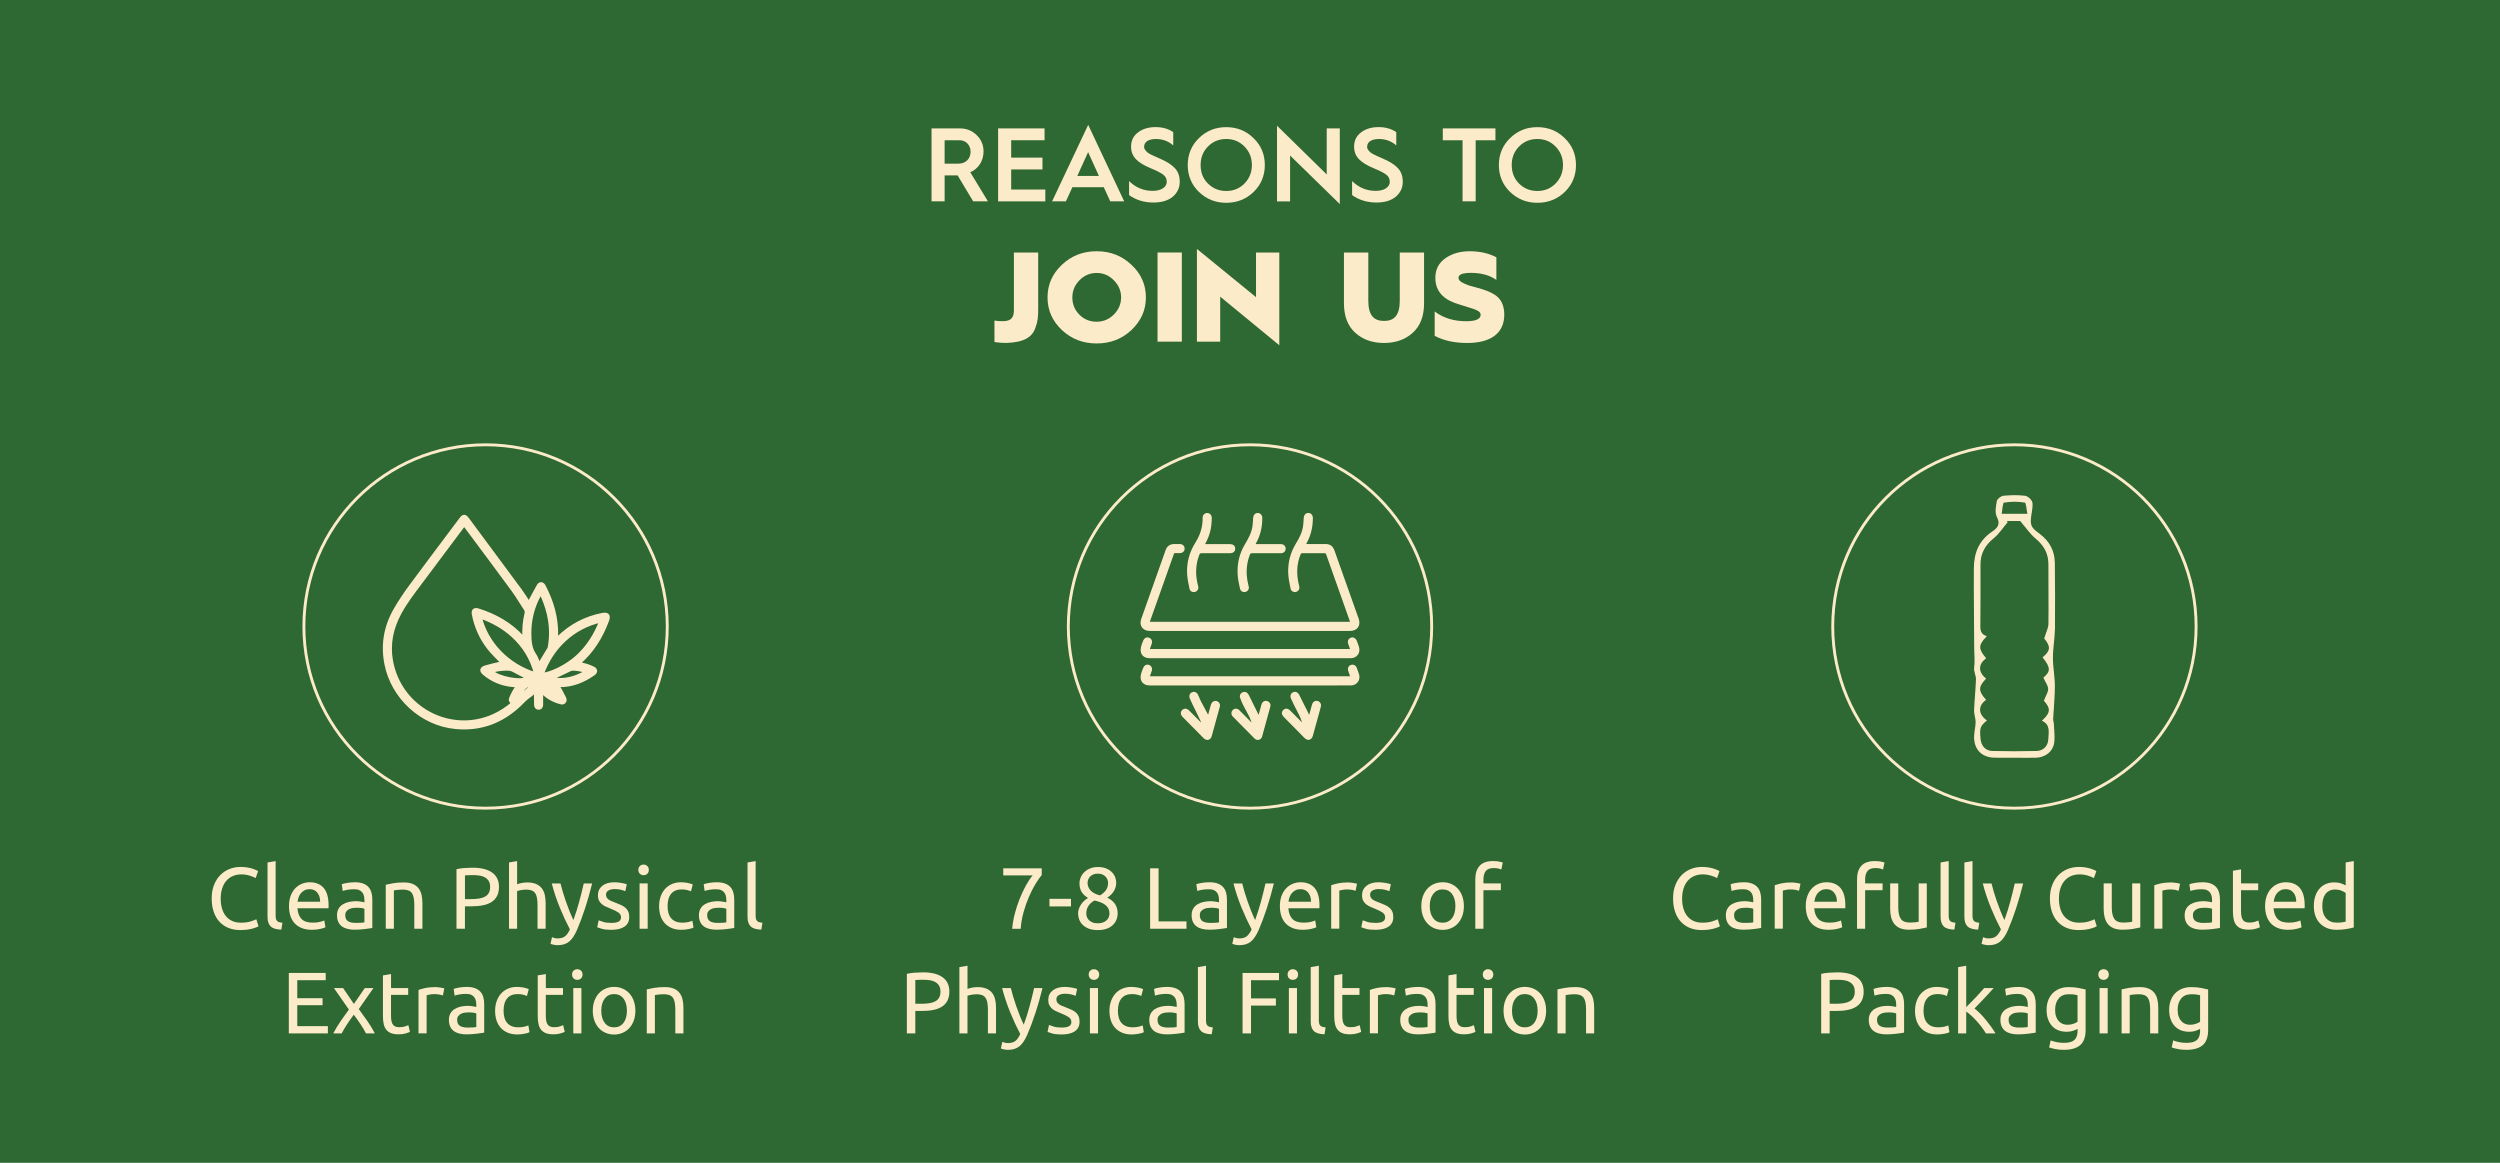 <?xml version="1.0" encoding="utf-8"?>
<!-- Generator: Adobe Illustrator 28.2.0, SVG Export Plug-In . SVG Version: 6.00 Build 0)  -->
<svg version="1.1" id="Layer_1" xmlns="http://www.w3.org/2000/svg" xmlns:xlink="http://www.w3.org/1999/xlink" x="0px" y="0px"
	 viewBox="0 0 860 400" style="enable-background:new 0 0 860 400;" xml:space="preserve">
<style type="text/css">
	.st0{fill:#FFFFFF;stroke:#009345;stroke-width:2.048;stroke-miterlimit:10;}
	.st1{fill:#009345;}
	.st2{fill:#F68C1F;}
	.st3{fill:#2E6833;}
	.st4{fill:#FFFFFF;}
	.st5{fill:#FCEBC8;}
	.st6{fill:#FFFFFF;stroke:#F68C1F;stroke-miterlimit:10;}
	.st7{fill:#FFFFFF;stroke:#2E6833;stroke-miterlimit:10;}
	.st8{fill:none;stroke:#FCEBC8;stroke-miterlimit:10;}
	.st9{fill:#FCEBC8;stroke:#FCEBC8;stroke-miterlimit:10;}
	.st10{fill:#FCEBC8;stroke:#FCEBC8;stroke-width:0.5;stroke-miterlimit:10;}
	.st11{fill:none;stroke:#939598;stroke-miterlimit:10;}
</style>
<rect class="st3" width="860" height="400"/>
<g>
	<path class="st5" d="M82.61,319.94c-1.46,0-2.79-0.24-3.99-0.72s-2.23-1.18-3.09-2.1c-0.86-0.92-1.53-2.05-2-3.41
		c-0.47-1.35-0.71-2.89-0.71-4.63s0.26-3.29,0.79-4.63c0.53-1.35,1.25-2.48,2.15-3.4c0.9-0.92,1.95-1.62,3.15-2.1
		c1.2-0.48,2.48-0.72,3.84-0.72c0.86,0,1.64,0.06,2.33,0.18c0.69,0.12,1.29,0.26,1.8,0.42c0.51,0.16,0.92,0.32,1.25,0.48
		s0.54,0.28,0.66,0.36l-0.84,2.4c-0.18-0.12-0.44-0.25-0.78-0.39c-0.34-0.14-0.72-0.28-1.16-0.42c-0.43-0.14-0.9-0.25-1.41-0.34
		c-0.51-0.09-1.03-0.13-1.54-0.13c-1.1,0-2.09,0.19-2.97,0.57c-0.88,0.38-1.63,0.93-2.25,1.65c-0.62,0.72-1.09,1.6-1.42,2.62
		c-0.33,1.03-0.5,2.19-0.5,3.46c0,1.24,0.14,2.37,0.44,3.39c0.29,1.02,0.72,1.89,1.3,2.62s1.3,1.29,2.17,1.7s1.88,0.6,3.04,0.6
		c1.34,0,2.45-0.14,3.33-0.42c0.88-0.28,1.54-0.53,1.98-0.75l0.75,2.4c-0.14,0.1-0.39,0.22-0.75,0.38
		c-0.36,0.15-0.81,0.29-1.35,0.44c-0.54,0.14-1.17,0.26-1.89,0.36C84.23,319.89,83.45,319.94,82.61,319.94z"/>
	<path class="st5" d="M96.77,319.79c-1.72-0.04-2.94-0.41-3.66-1.11c-0.72-0.7-1.08-1.79-1.08-3.27v-18.72l2.79-0.48v18.75
		c0,0.46,0.04,0.84,0.12,1.14c0.08,0.3,0.21,0.54,0.39,0.72s0.42,0.31,0.72,0.41c0.3,0.09,0.67,0.16,1.11,0.22L96.77,319.79z"/>
	<path class="st5" d="M99.41,311.72c0-1.38,0.2-2.58,0.6-3.62c0.4-1.03,0.93-1.88,1.59-2.56c0.66-0.68,1.42-1.19,2.28-1.53
		c0.86-0.34,1.74-0.51,2.64-0.51c2.1,0,3.71,0.66,4.83,1.96c1.12,1.31,1.68,3.31,1.68,5.99c0,0.12,0,0.28,0,0.46
		s-0.01,0.37-0.03,0.53h-10.68c0.12,1.62,0.59,2.85,1.41,3.69c0.82,0.84,2.1,1.26,3.84,1.26c0.98,0,1.8-0.08,2.47-0.26
		c0.67-0.17,1.17-0.33,1.52-0.49l0.39,2.34c-0.34,0.18-0.94,0.37-1.79,0.57c-0.85,0.2-1.81,0.3-2.89,0.3
		c-1.36,0-2.54-0.21-3.53-0.62c-0.99-0.41-1.8-0.98-2.45-1.7c-0.64-0.72-1.12-1.58-1.42-2.56C99.56,313.99,99.41,312.9,99.41,311.72
		z M110.12,310.19c0.02-1.26-0.29-2.29-0.95-3.11c-0.65-0.81-1.54-1.21-2.68-1.21c-0.64,0-1.21,0.12-1.7,0.38s-0.91,0.57-1.25,0.97
		s-0.6,0.86-0.79,1.38c-0.19,0.52-0.31,1.05-0.38,1.59H110.12z"/>
	<path class="st5" d="M122.09,303.5c1.12,0,2.07,0.15,2.83,0.44c0.77,0.29,1.39,0.7,1.86,1.23s0.8,1.16,1,1.89
		c0.2,0.73,0.3,1.54,0.3,2.41v9.75c-0.24,0.04-0.58,0.1-1,0.16c-0.43,0.07-0.92,0.14-1.46,0.2c-0.54,0.06-1.12,0.12-1.75,0.17
		c-0.63,0.05-1.25,0.07-1.88,0.07c-0.88,0-1.69-0.09-2.43-0.27c-0.74-0.18-1.38-0.46-1.92-0.86c-0.54-0.39-0.96-0.9-1.26-1.54
		c-0.3-0.64-0.45-1.41-0.45-2.31c0-0.86,0.17-1.6,0.52-2.22s0.83-1.12,1.43-1.5c0.6-0.38,1.3-0.66,2.1-0.84s1.64-0.27,2.52-0.27
		c0.28,0,0.57,0.02,0.87,0.05c0.3,0.03,0.58,0.07,0.86,0.12c0.27,0.05,0.5,0.1,0.71,0.13c0.2,0.04,0.34,0.07,0.42,0.09v-0.78
		c0-0.46-0.05-0.92-0.15-1.37c-0.1-0.45-0.28-0.85-0.54-1.2c-0.26-0.35-0.62-0.63-1.06-0.84c-0.45-0.21-1.04-0.31-1.75-0.31
		c-0.92,0-1.73,0.07-2.42,0.2c-0.69,0.13-1.21,0.27-1.54,0.4l-0.33-2.31c0.36-0.16,0.96-0.32,1.8-0.46
		C120.2,303.58,121.11,303.5,122.09,303.5z M122.33,317.48c0.66,0,1.25-0.02,1.75-0.04s0.93-0.08,1.28-0.16v-4.65
		c-0.2-0.1-0.53-0.19-0.98-0.26c-0.45-0.07-1-0.11-1.63-0.11c-0.42,0-0.87,0.03-1.33,0.09c-0.47,0.06-0.9,0.18-1.29,0.38
		c-0.39,0.19-0.71,0.45-0.97,0.78c-0.26,0.33-0.39,0.77-0.39,1.3c0,1,0.32,1.7,0.96,2.09C120.36,317.29,121.23,317.48,122.33,317.48
		z"/>
	<path class="st5" d="M132.71,304.34c0.64-0.16,1.49-0.33,2.55-0.51c1.06-0.18,2.28-0.27,3.66-0.27c1.24,0,2.27,0.18,3.09,0.53
		c0.82,0.35,1.47,0.84,1.96,1.47c0.49,0.63,0.83,1.38,1.04,2.26c0.2,0.88,0.3,1.85,0.3,2.91v8.76h-2.79v-8.16
		c0-0.96-0.07-1.78-0.2-2.46s-0.34-1.23-0.64-1.65c-0.3-0.42-0.7-0.72-1.2-0.91c-0.5-0.19-1.12-0.29-1.86-0.29
		c-0.3,0-0.61,0.01-0.93,0.03c-0.32,0.02-0.62,0.04-0.92,0.07c-0.29,0.03-0.55,0.07-0.78,0.11c-0.23,0.04-0.39,0.07-0.5,0.09v13.17
		h-2.79V304.34z"/>
	<path class="st5" d="M162.56,298.49c2.92,0,5.16,0.55,6.73,1.67c1.57,1.11,2.36,2.76,2.36,4.96c0,1.2-0.22,2.22-0.65,3.07
		c-0.43,0.85-1.05,1.54-1.86,2.07c-0.81,0.53-1.8,0.92-2.96,1.15c-1.16,0.24-2.47,0.36-3.93,0.36h-2.31v7.71h-2.91V299
		c0.82-0.2,1.74-0.33,2.75-0.4S161.72,298.49,162.56,298.49z M162.8,301.04c-1.24,0-2.19,0.03-2.85,0.09v8.16h2.19
		c1,0,1.9-0.06,2.7-0.2c0.8-0.13,1.47-0.35,2.03-0.66c0.55-0.31,0.97-0.73,1.28-1.28c0.3-0.54,0.45-1.23,0.45-2.07
		c0-0.8-0.16-1.46-0.46-1.98c-0.31-0.52-0.73-0.94-1.26-1.25c-0.53-0.31-1.15-0.53-1.84-0.64
		C164.32,301.1,163.58,301.04,162.8,301.04z"/>
	<path class="st5" d="M175.1,319.49v-22.8l2.79-0.48v7.98c0.52-0.2,1.08-0.36,1.67-0.46c0.59-0.11,1.17-0.17,1.75-0.17
		c1.24,0,2.27,0.18,3.09,0.53c0.82,0.35,1.47,0.84,1.96,1.47c0.49,0.63,0.83,1.38,1.04,2.26c0.2,0.88,0.3,1.85,0.3,2.91v8.76h-2.79
		v-8.16c0-0.96-0.07-1.78-0.2-2.46s-0.34-1.23-0.64-1.65c-0.3-0.42-0.7-0.72-1.2-0.91c-0.5-0.19-1.12-0.29-1.86-0.29
		c-0.3,0-0.61,0.02-0.93,0.06c-0.32,0.04-0.62,0.09-0.92,0.13c-0.29,0.05-0.55,0.11-0.78,0.17s-0.39,0.11-0.5,0.15v12.96H175.1z"/>
	<path class="st5" d="M189.89,322.4c0.22,0.1,0.5,0.2,0.86,0.29c0.35,0.09,0.69,0.13,1.04,0.13c1.1,0,1.96-0.24,2.58-0.73
		c0.62-0.49,1.18-1.29,1.68-2.38c-1.26-2.4-2.44-4.95-3.53-7.63s-1.99-5.42-2.71-8.18h3c0.22,0.9,0.49,1.87,0.79,2.91
		c0.31,1.04,0.66,2.11,1.04,3.21c0.38,1.1,0.79,2.2,1.23,3.3c0.44,1.1,0.9,2.16,1.38,3.18c0.76-2.1,1.42-4.18,1.98-6.24
		c0.56-2.06,1.09-4.18,1.59-6.36h2.88c-0.72,2.94-1.52,5.77-2.4,8.47c-0.88,2.71-1.83,5.25-2.85,7.61c-0.4,0.9-0.82,1.68-1.25,2.32
		c-0.43,0.65-0.91,1.19-1.42,1.61c-0.52,0.42-1.11,0.73-1.76,0.93c-0.65,0.2-1.38,0.3-2.2,0.3c-0.22,0-0.45-0.02-0.69-0.04
		s-0.48-0.07-0.71-0.12c-0.23-0.05-0.44-0.1-0.63-0.16c-0.19-0.06-0.33-0.11-0.41-0.15L189.89,322.4z"/>
	<path class="st5" d="M210.26,317.48c1.14,0,1.99-0.15,2.54-0.45c0.55-0.3,0.83-0.78,0.83-1.44c0-0.68-0.27-1.22-0.81-1.62
		s-1.43-0.85-2.67-1.35c-0.6-0.24-1.18-0.48-1.73-0.74c-0.55-0.25-1.03-0.54-1.42-0.88c-0.4-0.34-0.72-0.75-0.96-1.23
		c-0.24-0.48-0.36-1.07-0.36-1.77c0-1.38,0.51-2.47,1.53-3.29c1.02-0.81,2.41-1.21,4.17-1.21c0.44,0,0.88,0.03,1.32,0.08
		c0.44,0.05,0.85,0.11,1.23,0.18s0.71,0.14,1,0.22s0.51,0.15,0.68,0.21l-0.51,2.4c-0.3-0.16-0.77-0.32-1.41-0.49
		c-0.64-0.17-1.41-0.26-2.31-0.26c-0.78,0-1.46,0.16-2.04,0.47c-0.58,0.31-0.87,0.79-0.87,1.45c0,0.34,0.07,0.64,0.2,0.9
		s0.33,0.5,0.6,0.71c0.27,0.21,0.61,0.41,1,0.59c0.4,0.18,0.88,0.37,1.44,0.57c0.74,0.28,1.4,0.55,1.98,0.82
		c0.58,0.27,1.07,0.59,1.48,0.95s0.72,0.79,0.95,1.3c0.22,0.51,0.33,1.13,0.33,1.88c0,1.44-0.54,2.53-1.61,3.27
		c-1.07,0.74-2.59,1.11-4.58,1.11c-1.38,0-2.46-0.12-3.24-0.35c-0.78-0.23-1.31-0.4-1.59-0.53l0.51-2.4
		c0.32,0.12,0.83,0.3,1.53,0.54C208.17,317.36,209.1,317.48,210.26,317.48z"/>
	<path class="st5" d="M221.39,301.07c-0.5,0-0.92-0.16-1.27-0.49c-0.35-0.33-0.53-0.78-0.53-1.34c0-0.56,0.17-1,0.53-1.33
		c0.35-0.33,0.77-0.5,1.27-0.5s0.93,0.17,1.28,0.5s0.53,0.78,0.53,1.33c0,0.56-0.18,1.01-0.53,1.34S221.89,301.07,221.39,301.07z
		 M222.8,319.49h-2.79v-15.6h2.79V319.49z"/>
	<path class="st5" d="M234.38,319.85c-1.26,0-2.37-0.2-3.31-0.6c-0.95-0.4-1.75-0.96-2.4-1.68c-0.65-0.72-1.14-1.57-1.46-2.56
		c-0.32-0.99-0.48-2.09-0.48-3.29s0.18-2.3,0.53-3.3c0.35-1,0.84-1.86,1.49-2.59c0.64-0.73,1.42-1.3,2.35-1.71
		c0.93-0.41,1.96-0.62,3.11-0.62c0.7,0,1.4,0.06,2.1,0.18c0.7,0.12,1.37,0.31,2.01,0.57l-0.63,2.37c-0.42-0.2-0.91-0.36-1.46-0.48
		s-1.13-0.18-1.75-0.18c-1.56,0-2.75,0.49-3.58,1.47c-0.83,0.98-1.25,2.41-1.25,4.29c0,0.84,0.09,1.61,0.29,2.31
		c0.19,0.7,0.49,1.3,0.9,1.8c0.41,0.5,0.93,0.88,1.58,1.16c0.64,0.27,1.42,0.4,2.34,0.4c0.74,0,1.41-0.07,2.01-0.21
		c0.6-0.14,1.07-0.29,1.41-0.45l0.39,2.34c-0.16,0.1-0.39,0.2-0.69,0.29c-0.3,0.09-0.64,0.17-1.02,0.24s-0.79,0.13-1.21,0.18
		C235.19,319.83,234.78,319.85,234.38,319.85z"/>
	<path class="st5" d="M246.59,303.5c1.12,0,2.07,0.15,2.83,0.44c0.77,0.29,1.39,0.7,1.86,1.23s0.8,1.16,1,1.89
		c0.2,0.73,0.3,1.54,0.3,2.41v9.75c-0.24,0.04-0.58,0.1-1,0.16c-0.43,0.07-0.92,0.14-1.46,0.2c-0.54,0.06-1.12,0.12-1.75,0.17
		c-0.63,0.05-1.25,0.07-1.88,0.07c-0.88,0-1.69-0.09-2.43-0.27c-0.74-0.18-1.38-0.46-1.92-0.86c-0.54-0.39-0.96-0.9-1.26-1.54
		c-0.3-0.64-0.45-1.41-0.45-2.31c0-0.86,0.17-1.6,0.52-2.22s0.83-1.12,1.43-1.5c0.6-0.38,1.3-0.66,2.1-0.84s1.64-0.27,2.52-0.27
		c0.28,0,0.57,0.02,0.87,0.05c0.3,0.03,0.58,0.07,0.86,0.12c0.27,0.05,0.5,0.1,0.71,0.13c0.2,0.04,0.34,0.07,0.42,0.09v-0.78
		c0-0.46-0.05-0.92-0.15-1.37c-0.1-0.45-0.28-0.85-0.54-1.2c-0.26-0.35-0.62-0.63-1.06-0.84c-0.45-0.21-1.04-0.31-1.75-0.31
		c-0.92,0-1.73,0.07-2.42,0.2c-0.69,0.13-1.21,0.27-1.54,0.4l-0.33-2.31c0.36-0.16,0.96-0.32,1.8-0.46
		C244.7,303.58,245.61,303.5,246.59,303.5z M246.83,317.48c0.66,0,1.25-0.02,1.75-0.04s0.93-0.08,1.28-0.16v-4.65
		c-0.2-0.1-0.53-0.19-0.98-0.26c-0.45-0.07-1-0.11-1.63-0.11c-0.42,0-0.87,0.03-1.33,0.09c-0.47,0.06-0.9,0.18-1.29,0.38
		c-0.39,0.19-0.71,0.45-0.97,0.78c-0.26,0.33-0.39,0.77-0.39,1.3c0,1,0.32,1.7,0.96,2.09C244.86,317.29,245.73,317.48,246.83,317.48
		z"/>
	<path class="st5" d="M261.89,319.79c-1.72-0.04-2.94-0.41-3.66-1.11c-0.72-0.7-1.08-1.79-1.08-3.27v-18.72l2.79-0.48v18.75
		c0,0.46,0.04,0.84,0.12,1.14c0.08,0.3,0.21,0.54,0.39,0.72s0.42,0.31,0.72,0.41c0.3,0.09,0.67,0.16,1.11,0.22L261.89,319.79z"/>
	<path class="st5" d="M99.35,355.49V334.7h12.69v2.49h-9.78v6.18h8.7v2.43h-8.7v7.2h10.53v2.49H99.35z"/>
	<path class="st5" d="M125.9,355.49c-0.22-0.44-0.49-0.93-0.81-1.47c-0.32-0.54-0.67-1.1-1.05-1.67s-0.77-1.13-1.17-1.7
		c-0.4-0.56-0.79-1.09-1.17-1.59c-0.38,0.5-0.77,1.04-1.17,1.61c-0.4,0.57-0.79,1.14-1.16,1.71c-0.37,0.57-0.71,1.12-1.04,1.67
		c-0.32,0.54-0.59,1.02-0.81,1.44h-2.88c0.7-1.36,1.53-2.74,2.5-4.15c0.97-1.41,1.93-2.76,2.89-4.04l-5.16-7.41h3.15l3.72,5.46
		l3.75-5.46h2.97l-5.04,7.23c0.96,1.3,1.94,2.67,2.96,4.12c1.01,1.45,1.86,2.87,2.56,4.24H125.9z"/>
	<path class="st5" d="M134.51,339.89h5.91v2.34h-5.91v7.2c0,0.78,0.06,1.42,0.18,1.93s0.3,0.91,0.54,1.2
		c0.24,0.29,0.54,0.49,0.9,0.62c0.36,0.12,0.78,0.18,1.26,0.18c0.84,0,1.51-0.1,2.02-0.29s0.87-0.33,1.07-0.41l0.54,2.31
		c-0.28,0.14-0.77,0.31-1.47,0.53c-0.7,0.21-1.5,0.31-2.4,0.31c-1.06,0-1.94-0.13-2.62-0.4c-0.69-0.27-1.25-0.68-1.67-1.21
		c-0.42-0.54-0.72-1.21-0.88-2c-0.17-0.79-0.25-1.71-0.25-2.74v-13.92l2.79-0.48V339.89z"/>
	<path class="st5" d="M149.72,339.56c0.24,0,0.51,0.02,0.82,0.04c0.31,0.03,0.62,0.07,0.92,0.12c0.3,0.05,0.58,0.1,0.83,0.15
		c0.25,0.05,0.44,0.1,0.55,0.13l-0.48,2.43c-0.22-0.08-0.58-0.18-1.09-0.29c-0.51-0.11-1.17-0.17-1.96-0.17
		c-0.52,0-1.04,0.06-1.55,0.17c-0.51,0.11-0.84,0.19-1,0.22v13.11h-2.79v-14.94c0.66-0.24,1.48-0.46,2.46-0.68
		C147.4,339.67,148.5,339.56,149.72,339.56z"/>
	<path class="st5" d="M160.58,339.5c1.12,0,2.07,0.15,2.83,0.44c0.77,0.29,1.39,0.7,1.86,1.23s0.8,1.16,1,1.89
		c0.2,0.73,0.3,1.54,0.3,2.41v9.75c-0.24,0.04-0.58,0.1-1,0.16c-0.43,0.07-0.92,0.14-1.46,0.2c-0.54,0.06-1.12,0.12-1.75,0.17
		c-0.63,0.05-1.25,0.07-1.88,0.07c-0.88,0-1.69-0.09-2.43-0.27c-0.74-0.18-1.38-0.46-1.92-0.86c-0.54-0.39-0.96-0.9-1.26-1.54
		c-0.3-0.64-0.45-1.41-0.45-2.31c0-0.86,0.17-1.6,0.52-2.22s0.83-1.12,1.43-1.5c0.6-0.38,1.3-0.66,2.1-0.84s1.64-0.27,2.52-0.27
		c0.28,0,0.57,0.02,0.87,0.05c0.3,0.03,0.58,0.07,0.86,0.12c0.27,0.05,0.5,0.1,0.71,0.13c0.2,0.04,0.34,0.07,0.42,0.09v-0.78
		c0-0.46-0.05-0.92-0.15-1.37c-0.1-0.45-0.28-0.85-0.54-1.2c-0.26-0.35-0.62-0.63-1.06-0.84c-0.45-0.21-1.04-0.31-1.75-0.31
		c-0.92,0-1.73,0.07-2.42,0.2c-0.69,0.13-1.21,0.27-1.54,0.4l-0.33-2.31c0.36-0.16,0.96-0.32,1.8-0.46
		C158.69,339.58,159.6,339.5,160.58,339.5z M160.82,353.48c0.66,0,1.25-0.02,1.75-0.04s0.93-0.08,1.28-0.16v-4.65
		c-0.2-0.1-0.53-0.19-0.98-0.26c-0.45-0.07-1-0.11-1.63-0.11c-0.42,0-0.87,0.03-1.33,0.09c-0.47,0.06-0.9,0.18-1.29,0.38
		c-0.39,0.19-0.71,0.45-0.97,0.78c-0.26,0.33-0.39,0.77-0.39,1.3c0,1,0.32,1.7,0.96,2.09C158.85,353.29,159.72,353.48,160.82,353.48
		z"/>
	<path class="st5" d="M177.98,355.85c-1.26,0-2.37-0.2-3.32-0.6c-0.95-0.4-1.75-0.96-2.4-1.68c-0.65-0.72-1.13-1.57-1.46-2.56
		c-0.32-0.99-0.48-2.09-0.48-3.29s0.17-2.3,0.53-3.3c0.35-1,0.84-1.86,1.48-2.59s1.42-1.3,2.36-1.71c0.93-0.41,1.96-0.62,3.1-0.62
		c0.7,0,1.4,0.06,2.1,0.18c0.7,0.12,1.37,0.31,2.01,0.57l-0.63,2.37c-0.42-0.2-0.91-0.36-1.46-0.48c-0.55-0.12-1.14-0.18-1.75-0.18
		c-1.56,0-2.76,0.49-3.58,1.47c-0.83,0.98-1.25,2.41-1.25,4.29c0,0.84,0.09,1.61,0.29,2.31c0.19,0.7,0.49,1.3,0.9,1.8
		s0.93,0.88,1.58,1.16c0.64,0.27,1.42,0.4,2.34,0.4c0.74,0,1.41-0.07,2.01-0.21c0.6-0.14,1.07-0.29,1.41-0.45l0.39,2.34
		c-0.16,0.1-0.39,0.2-0.69,0.29s-0.64,0.17-1.02,0.24c-0.38,0.07-0.79,0.13-1.22,0.18C178.79,355.83,178.38,355.85,177.98,355.85z"
		/>
	<path class="st5" d="M187.76,339.89h5.91v2.34h-5.91v7.2c0,0.78,0.06,1.42,0.18,1.93s0.3,0.91,0.54,1.2
		c0.24,0.29,0.54,0.49,0.9,0.62c0.36,0.12,0.78,0.18,1.26,0.18c0.84,0,1.51-0.1,2.02-0.29s0.87-0.33,1.07-0.41l0.54,2.31
		c-0.28,0.14-0.77,0.31-1.47,0.53c-0.7,0.21-1.5,0.31-2.4,0.31c-1.06,0-1.94-0.13-2.62-0.4c-0.69-0.27-1.25-0.68-1.67-1.21
		c-0.42-0.54-0.72-1.21-0.88-2c-0.17-0.79-0.25-1.71-0.25-2.74v-13.92l2.79-0.48V339.89z"/>
	<path class="st5" d="M198.59,337.07c-0.5,0-0.92-0.16-1.27-0.49c-0.35-0.33-0.53-0.78-0.53-1.34c0-0.56,0.17-1,0.53-1.33
		c0.35-0.33,0.77-0.5,1.27-0.5s0.93,0.17,1.28,0.5s0.53,0.78,0.53,1.33c0,0.56-0.18,1.01-0.53,1.34S199.09,337.07,198.59,337.07z
		 M200,355.49h-2.79v-15.6H200V355.49z"/>
	<path class="st5" d="M218.57,347.69c0,1.24-0.18,2.36-0.54,3.36s-0.87,1.86-1.51,2.58c-0.65,0.72-1.43,1.28-2.33,1.66
		c-0.9,0.39-1.88,0.59-2.94,0.59c-1.06,0-2.04-0.2-2.94-0.59c-0.9-0.39-1.68-0.94-2.33-1.66c-0.65-0.72-1.16-1.58-1.52-2.58
		c-0.36-1-0.54-2.12-0.54-3.36c0-1.22,0.18-2.34,0.54-3.35c0.36-1.01,0.87-1.88,1.52-2.6c0.65-0.72,1.42-1.27,2.33-1.66
		c0.9-0.39,1.88-0.59,2.94-0.59c1.06,0,2.04,0.2,2.94,0.59c0.9,0.39,1.67,0.95,2.33,1.66c0.65,0.72,1.15,1.59,1.51,2.6
		S218.57,346.47,218.57,347.69z M215.66,347.69c0-1.76-0.4-3.16-1.18-4.19c-0.79-1.03-1.87-1.54-3.23-1.54s-2.43,0.52-3.22,1.54
		c-0.79,1.03-1.19,2.43-1.19,4.19s0.39,3.15,1.19,4.18c0.79,1.03,1.86,1.54,3.22,1.54s2.43-0.51,3.23-1.54
		C215.26,350.85,215.66,349.45,215.66,347.69z"/>
	<path class="st5" d="M222.5,340.34c0.64-0.16,1.49-0.33,2.55-0.51c1.06-0.18,2.28-0.27,3.66-0.27c1.24,0,2.27,0.18,3.09,0.53
		c0.82,0.35,1.47,0.84,1.96,1.47c0.49,0.63,0.83,1.38,1.04,2.26c0.2,0.88,0.3,1.85,0.3,2.91v8.76h-2.79v-8.16
		c0-0.96-0.07-1.78-0.2-2.46s-0.34-1.23-0.64-1.65c-0.3-0.42-0.7-0.72-1.2-0.91c-0.5-0.19-1.12-0.29-1.86-0.29
		c-0.3,0-0.61,0.01-0.93,0.03c-0.32,0.02-0.62,0.04-0.92,0.07c-0.29,0.03-0.55,0.07-0.78,0.11c-0.23,0.04-0.39,0.07-0.5,0.09v13.17
		h-2.79V340.34z"/>
</g>
<g>
	<path class="st5" d="M348.2,319.49c0.12-1.6,0.41-3.29,0.86-5.05c0.45-1.77,1-3.49,1.67-5.16c0.66-1.67,1.38-3.22,2.17-4.65
		c0.79-1.43,1.56-2.59,2.33-3.49h-10.11v-2.43h13.23v2.31c-0.66,0.76-1.39,1.81-2.19,3.14s-1.56,2.82-2.26,4.47
		c-0.71,1.65-1.32,3.41-1.83,5.28c-0.51,1.87-0.83,3.73-0.95,5.59H348.2z"/>
	<path class="st5" d="M361.01,309.2h7.41v2.61h-7.41V309.2z"/>
	<path class="st5" d="M384.48,314.09c0,0.84-0.15,1.62-0.44,2.33c-0.29,0.71-0.72,1.33-1.29,1.86c-0.57,0.53-1.29,0.94-2.14,1.23
		c-0.86,0.29-1.85,0.44-2.97,0.44c-1.3,0-2.39-0.19-3.26-0.56c-0.87-0.37-1.56-0.83-2.08-1.39c-0.52-0.56-0.89-1.17-1.11-1.84
		c-0.22-0.67-0.33-1.31-0.33-1.91c0-0.58,0.09-1.13,0.29-1.66c0.19-0.53,0.44-1.03,0.75-1.49c0.31-0.46,0.67-0.87,1.08-1.24
		c0.41-0.37,0.84-0.7,1.3-0.97c-1.96-1.12-2.94-2.77-2.94-4.95c0-0.76,0.15-1.48,0.45-2.17s0.72-1.29,1.28-1.81
		c0.55-0.52,1.21-0.94,2-1.25c0.78-0.31,1.65-0.46,2.61-0.46c1.12,0,2.08,0.17,2.88,0.51s1.46,0.78,1.97,1.3
		c0.51,0.53,0.88,1.12,1.11,1.76s0.34,1.26,0.34,1.86c0,0.58-0.08,1.12-0.25,1.63s-0.4,0.99-0.69,1.43
		c-0.29,0.44-0.62,0.83-0.99,1.17s-0.75,0.64-1.16,0.9C383.24,309.9,384.43,311.67,384.48,314.09z M373.68,314.27
		c0,0.36,0.06,0.73,0.19,1.12c0.13,0.39,0.36,0.75,0.67,1.08c0.32,0.33,0.73,0.6,1.23,0.82s1.13,0.33,1.89,0.33
		c0.68,0,1.28-0.1,1.79-0.3c0.51-0.2,0.92-0.45,1.25-0.76c0.32-0.31,0.56-0.67,0.72-1.07c0.16-0.4,0.24-0.81,0.24-1.23
		c0-0.64-0.12-1.2-0.36-1.68c-0.24-0.48-0.58-0.9-1.03-1.26c-0.45-0.36-0.99-0.66-1.62-0.91s-1.35-0.46-2.15-0.64
		c-0.9,0.5-1.59,1.12-2.08,1.86S373.68,313.25,373.68,314.27z M381.18,303.62c0-0.3-0.07-0.63-0.2-0.99
		c-0.13-0.36-0.33-0.7-0.62-1.01c-0.28-0.31-0.64-0.57-1.08-0.78c-0.44-0.21-0.98-0.31-1.62-0.31s-1.18,0.1-1.63,0.3
		c-0.45,0.2-0.82,0.46-1.09,0.77c-0.28,0.31-0.49,0.65-0.62,1.02c-0.13,0.37-0.2,0.74-0.2,1.1c0,0.44,0.08,0.88,0.24,1.32
		s0.41,0.85,0.75,1.23c0.34,0.38,0.79,0.72,1.33,1.02c0.55,0.3,1.21,0.54,1.96,0.72c0.84-0.5,1.51-1.08,2.01-1.75
		C380.92,305.58,381.18,304.7,381.18,303.62z"/>
	<path class="st5" d="M408.15,316.97v2.52h-12.51V298.7h2.91v18.27H408.15z"/>
	<path class="st5" d="M416.07,303.5c1.12,0,2.06,0.15,2.83,0.44c0.77,0.29,1.39,0.7,1.86,1.23s0.81,1.16,1.01,1.89
		c0.2,0.73,0.3,1.54,0.3,2.41v9.75c-0.24,0.04-0.58,0.1-1,0.16c-0.43,0.07-0.92,0.14-1.46,0.2c-0.54,0.06-1.12,0.12-1.75,0.17
		c-0.63,0.05-1.26,0.07-1.88,0.07c-0.88,0-1.69-0.09-2.43-0.27s-1.38-0.46-1.92-0.86c-0.54-0.39-0.96-0.9-1.26-1.54
		c-0.3-0.64-0.45-1.41-0.45-2.31c0-0.86,0.17-1.6,0.53-2.22c0.35-0.62,0.83-1.12,1.42-1.5c0.6-0.38,1.3-0.66,2.1-0.84
		s1.64-0.27,2.52-0.27c0.28,0,0.57,0.02,0.87,0.05c0.3,0.03,0.58,0.07,0.85,0.12c0.27,0.05,0.5,0.1,0.71,0.13
		c0.2,0.04,0.34,0.07,0.42,0.09v-0.78c0-0.46-0.05-0.92-0.15-1.37c-0.1-0.45-0.28-0.85-0.54-1.2c-0.26-0.35-0.62-0.63-1.07-0.84
		c-0.45-0.21-1.04-0.31-1.75-0.31c-0.92,0-1.72,0.07-2.42,0.2c-0.69,0.13-1.21,0.27-1.54,0.4l-0.33-2.31
		c0.36-0.16,0.96-0.32,1.8-0.46C414.17,303.58,415.08,303.5,416.07,303.5z M416.31,317.48c0.66,0,1.24-0.02,1.75-0.04
		c0.51-0.03,0.93-0.08,1.27-0.16v-4.65c-0.2-0.1-0.52-0.19-0.97-0.26s-1-0.11-1.63-0.11c-0.42,0-0.87,0.03-1.33,0.09
		c-0.47,0.06-0.9,0.18-1.29,0.38c-0.39,0.19-0.72,0.45-0.98,0.78s-0.39,0.77-0.39,1.3c0,1,0.32,1.7,0.96,2.09
		C414.33,317.29,415.2,317.48,416.31,317.48z"/>
	<path class="st5" d="M424.41,322.4c0.22,0.1,0.5,0.2,0.85,0.29c0.35,0.09,0.7,0.13,1.04,0.13c1.1,0,1.96-0.24,2.58-0.73
		s1.18-1.29,1.68-2.38c-1.26-2.4-2.44-4.95-3.53-7.63c-1.09-2.69-2-5.42-2.71-8.18h3c0.22,0.9,0.48,1.87,0.79,2.91
		c0.31,1.04,0.65,2.11,1.04,3.21c0.38,1.1,0.79,2.2,1.23,3.3c0.44,1.1,0.9,2.16,1.38,3.18c0.76-2.1,1.42-4.18,1.98-6.24
		c0.56-2.06,1.09-4.18,1.59-6.36h2.88c-0.72,2.94-1.52,5.77-2.4,8.47c-0.88,2.71-1.83,5.25-2.85,7.61c-0.4,0.9-0.82,1.68-1.25,2.32
		c-0.43,0.65-0.91,1.19-1.42,1.61c-0.52,0.42-1.11,0.73-1.75,0.93c-0.65,0.2-1.38,0.3-2.21,0.3c-0.22,0-0.45-0.02-0.69-0.04
		c-0.24-0.03-0.47-0.07-0.7-0.12c-0.23-0.05-0.44-0.1-0.63-0.16c-0.19-0.06-0.33-0.11-0.4-0.15L424.41,322.4z"/>
	<path class="st5" d="M440.28,311.72c0-1.38,0.2-2.58,0.6-3.62c0.4-1.03,0.93-1.88,1.59-2.56c0.66-0.68,1.42-1.19,2.28-1.53
		c0.86-0.34,1.74-0.51,2.64-0.51c2.1,0,3.71,0.66,4.83,1.96c1.12,1.31,1.68,3.31,1.68,5.99c0,0.12,0,0.28,0,0.46
		s-0.01,0.37-0.03,0.53h-10.68c0.12,1.62,0.59,2.85,1.41,3.69c0.82,0.84,2.1,1.26,3.84,1.26c0.98,0,1.8-0.08,2.47-0.26
		c0.67-0.17,1.17-0.33,1.52-0.49l0.39,2.34c-0.34,0.18-0.94,0.37-1.79,0.57c-0.85,0.2-1.81,0.3-2.89,0.3
		c-1.36,0-2.54-0.21-3.53-0.62c-0.99-0.41-1.8-0.98-2.45-1.7c-0.64-0.72-1.12-1.58-1.42-2.56
		C440.43,313.99,440.28,312.9,440.28,311.72z M450.99,310.19c0.02-1.26-0.29-2.29-0.95-3.11c-0.65-0.81-1.54-1.21-2.68-1.21
		c-0.64,0-1.21,0.12-1.7,0.38s-0.91,0.57-1.25,0.97s-0.6,0.86-0.79,1.38c-0.19,0.52-0.31,1.05-0.38,1.59H450.99z"/>
	<path class="st5" d="M463.68,303.56c0.24,0,0.51,0.02,0.82,0.04c0.31,0.03,0.62,0.07,0.92,0.12c0.3,0.05,0.58,0.1,0.83,0.15
		c0.25,0.05,0.44,0.1,0.55,0.13l-0.48,2.43c-0.22-0.08-0.58-0.18-1.09-0.29c-0.51-0.11-1.17-0.17-1.96-0.17
		c-0.52,0-1.04,0.06-1.55,0.17c-0.51,0.11-0.84,0.19-1,0.22v13.11h-2.79v-14.94c0.66-0.24,1.48-0.46,2.46-0.68
		C461.36,303.67,462.45,303.56,463.68,303.56z"/>
	<path class="st5" d="M473.12,317.48c1.14,0,1.98-0.15,2.54-0.45c0.55-0.3,0.83-0.78,0.83-1.44c0-0.68-0.27-1.22-0.81-1.62
		s-1.43-0.85-2.67-1.35c-0.6-0.24-1.17-0.48-1.72-0.74c-0.55-0.25-1.03-0.54-1.43-0.88c-0.4-0.34-0.72-0.75-0.96-1.23
		c-0.24-0.48-0.36-1.07-0.36-1.77c0-1.38,0.51-2.47,1.53-3.29c1.02-0.81,2.41-1.21,4.17-1.21c0.44,0,0.88,0.03,1.32,0.08
		c0.44,0.05,0.85,0.11,1.23,0.18s0.71,0.14,1,0.22s0.51,0.15,0.67,0.21l-0.51,2.4c-0.3-0.16-0.77-0.32-1.41-0.49
		c-0.64-0.17-1.41-0.26-2.31-0.26c-0.78,0-1.46,0.16-2.04,0.47c-0.58,0.31-0.87,0.79-0.87,1.45c0,0.34,0.06,0.64,0.19,0.9
		s0.33,0.5,0.6,0.71c0.27,0.21,0.6,0.41,1,0.59c0.4,0.18,0.88,0.37,1.44,0.57c0.74,0.28,1.4,0.55,1.98,0.82s1.08,0.59,1.49,0.95
		c0.41,0.36,0.72,0.79,0.94,1.3s0.33,1.13,0.33,1.88c0,1.44-0.54,2.53-1.6,3.27c-1.07,0.74-2.6,1.11-4.58,1.11
		c-1.38,0-2.46-0.12-3.24-0.35s-1.31-0.4-1.59-0.53l0.51-2.4c0.32,0.12,0.83,0.3,1.53,0.54S471.96,317.48,473.12,317.48z"/>
	<path class="st5" d="M503.58,311.69c0,1.24-0.18,2.36-0.54,3.36s-0.87,1.86-1.51,2.58c-0.65,0.72-1.43,1.28-2.33,1.66
		c-0.9,0.39-1.88,0.59-2.94,0.59c-1.06,0-2.04-0.2-2.94-0.59c-0.9-0.39-1.68-0.94-2.33-1.66c-0.65-0.72-1.16-1.58-1.52-2.58
		c-0.36-1-0.54-2.12-0.54-3.36c0-1.22,0.18-2.34,0.54-3.35c0.36-1.01,0.87-1.88,1.52-2.6c0.65-0.72,1.42-1.27,2.33-1.66
		c0.9-0.39,1.88-0.59,2.94-0.59c1.06,0,2.04,0.2,2.94,0.59c0.9,0.39,1.67,0.95,2.33,1.66c0.65,0.72,1.15,1.59,1.51,2.6
		S503.58,310.47,503.58,311.69z M500.66,311.69c0-1.76-0.4-3.16-1.18-4.19c-0.79-1.03-1.87-1.54-3.23-1.54s-2.43,0.52-3.22,1.54
		c-0.79,1.03-1.19,2.43-1.19,4.19s0.39,3.15,1.19,4.18c0.79,1.03,1.86,1.54,3.22,1.54s2.43-0.51,3.23-1.54
		C500.27,314.85,500.66,313.45,500.66,311.69z"/>
	<path class="st5" d="M513.6,296.21c0.82,0,1.52,0.06,2.11,0.18s1,0.23,1.25,0.33l-0.51,2.4c-0.24-0.12-0.58-0.23-1.02-0.35
		c-0.44-0.11-0.98-0.16-1.62-0.16c-1.3,0-2.21,0.36-2.73,1.06c-0.52,0.71-0.78,1.66-0.78,2.87v1.35h6v2.34h-6v13.26h-2.79v-17.01
		c0-2,0.49-3.54,1.47-4.63C509.95,296.76,511.49,296.21,513.6,296.21z"/>
	<path class="st5" d="M317.49,334.49c2.92,0,5.16,0.55,6.73,1.67c1.57,1.11,2.36,2.76,2.36,4.96c0,1.2-0.22,2.22-0.65,3.07
		c-0.43,0.85-1.05,1.54-1.86,2.07c-0.81,0.53-1.8,0.92-2.96,1.15c-1.16,0.24-2.47,0.36-3.93,0.36h-2.31v7.71h-2.91V335
		c0.82-0.2,1.74-0.33,2.75-0.4S316.64,334.49,317.49,334.49z M317.72,337.04c-1.24,0-2.19,0.03-2.85,0.09v8.16h2.19
		c1,0,1.9-0.06,2.7-0.2c0.8-0.13,1.47-0.35,2.03-0.66c0.55-0.31,0.97-0.73,1.28-1.28c0.3-0.54,0.45-1.23,0.45-2.07
		c0-0.8-0.16-1.46-0.46-1.98c-0.31-0.52-0.73-0.94-1.26-1.25c-0.53-0.31-1.15-0.53-1.84-0.64
		C319.24,337.1,318.5,337.04,317.72,337.04z"/>
	<path class="st5" d="M330.03,355.49v-22.8l2.79-0.48v7.98c0.52-0.2,1.07-0.36,1.67-0.46c0.59-0.11,1.17-0.17,1.75-0.17
		c1.24,0,2.27,0.18,3.09,0.53s1.47,0.84,1.96,1.47c0.49,0.63,0.83,1.38,1.04,2.26c0.2,0.88,0.3,1.85,0.3,2.91v8.76h-2.79v-8.16
		c0-0.96-0.06-1.78-0.19-2.46c-0.13-0.68-0.35-1.23-0.65-1.65s-0.7-0.72-1.2-0.91c-0.5-0.19-1.12-0.29-1.86-0.29
		c-0.3,0-0.61,0.02-0.93,0.06c-0.32,0.04-0.62,0.09-0.92,0.13c-0.29,0.05-0.55,0.11-0.78,0.17c-0.23,0.06-0.4,0.11-0.5,0.15v12.96
		H330.03z"/>
	<path class="st5" d="M344.81,358.4c0.22,0.1,0.5,0.2,0.86,0.29c0.35,0.09,0.69,0.13,1.04,0.13c1.1,0,1.96-0.24,2.58-0.73
		c0.62-0.49,1.18-1.29,1.68-2.38c-1.26-2.4-2.44-4.95-3.53-7.63s-1.99-5.42-2.71-8.18h3c0.22,0.9,0.49,1.87,0.79,2.91
		c0.31,1.04,0.66,2.11,1.04,3.21c0.38,1.1,0.79,2.2,1.23,3.3c0.44,1.1,0.9,2.16,1.38,3.18c0.76-2.1,1.42-4.18,1.98-6.24
		c0.56-2.06,1.09-4.18,1.59-6.36h2.88c-0.72,2.94-1.52,5.77-2.4,8.47c-0.88,2.71-1.83,5.25-2.85,7.61c-0.4,0.9-0.82,1.68-1.25,2.32
		c-0.43,0.65-0.91,1.19-1.42,1.61c-0.52,0.42-1.11,0.73-1.76,0.93c-0.65,0.2-1.38,0.3-2.2,0.3c-0.22,0-0.45-0.02-0.69-0.04
		s-0.48-0.07-0.71-0.12c-0.23-0.05-0.44-0.1-0.63-0.16c-0.19-0.06-0.33-0.11-0.41-0.15L344.81,358.4z"/>
	<path class="st5" d="M365.18,353.48c1.14,0,1.99-0.15,2.54-0.45c0.55-0.3,0.83-0.78,0.83-1.44c0-0.68-0.27-1.22-0.81-1.62
		s-1.43-0.85-2.67-1.35c-0.6-0.24-1.18-0.48-1.73-0.74c-0.55-0.25-1.03-0.54-1.42-0.88c-0.4-0.34-0.72-0.75-0.96-1.23
		c-0.24-0.48-0.36-1.07-0.36-1.77c0-1.38,0.51-2.47,1.53-3.29c1.02-0.81,2.41-1.21,4.17-1.21c0.44,0,0.88,0.03,1.32,0.08
		c0.44,0.05,0.85,0.11,1.23,0.18s0.71,0.14,1,0.22s0.51,0.15,0.68,0.21l-0.51,2.4c-0.3-0.16-0.77-0.32-1.41-0.49
		c-0.64-0.17-1.41-0.26-2.31-0.26c-0.78,0-1.46,0.16-2.04,0.47c-0.58,0.31-0.87,0.79-0.87,1.45c0,0.34,0.07,0.64,0.2,0.9
		s0.33,0.5,0.6,0.71c0.27,0.21,0.61,0.41,1,0.59c0.4,0.18,0.88,0.37,1.44,0.57c0.74,0.28,1.4,0.55,1.98,0.82
		c0.58,0.27,1.07,0.59,1.48,0.95s0.72,0.79,0.95,1.3c0.22,0.51,0.33,1.13,0.33,1.88c0,1.44-0.54,2.53-1.61,3.27
		c-1.07,0.74-2.59,1.11-4.58,1.11c-1.38,0-2.46-0.12-3.24-0.35c-0.78-0.23-1.31-0.4-1.59-0.53l0.51-2.4
		c0.32,0.12,0.83,0.3,1.53,0.54C363.09,353.36,364.02,353.48,365.18,353.48z"/>
	<path class="st5" d="M376.31,337.07c-0.5,0-0.92-0.16-1.27-0.49c-0.35-0.33-0.53-0.78-0.53-1.34c0-0.56,0.17-1,0.53-1.33
		c0.35-0.33,0.77-0.5,1.27-0.5s0.93,0.17,1.28,0.5s0.53,0.78,0.53,1.33c0,0.56-0.18,1.01-0.53,1.34S376.81,337.07,376.31,337.07z
		 M377.72,355.49h-2.79v-15.6h2.79V355.49z"/>
	<path class="st5" d="M389.31,355.85c-1.26,0-2.37-0.2-3.32-0.6c-0.95-0.4-1.75-0.96-2.4-1.68c-0.65-0.72-1.13-1.57-1.46-2.56
		c-0.32-0.99-0.48-2.09-0.48-3.29s0.17-2.3,0.53-3.3c0.35-1,0.84-1.86,1.48-2.59s1.42-1.3,2.36-1.71c0.93-0.41,1.96-0.62,3.1-0.62
		c0.7,0,1.4,0.06,2.1,0.18c0.7,0.12,1.37,0.31,2.01,0.57l-0.63,2.37c-0.42-0.2-0.91-0.36-1.46-0.48c-0.55-0.12-1.14-0.18-1.75-0.18
		c-1.56,0-2.76,0.49-3.58,1.47c-0.83,0.98-1.25,2.41-1.25,4.29c0,0.84,0.09,1.61,0.29,2.31c0.19,0.7,0.49,1.3,0.9,1.8
		s0.93,0.88,1.58,1.16c0.64,0.27,1.42,0.4,2.34,0.4c0.74,0,1.41-0.07,2.01-0.21c0.6-0.14,1.07-0.29,1.41-0.45l0.39,2.34
		c-0.16,0.1-0.39,0.2-0.69,0.29s-0.64,0.17-1.02,0.24c-0.38,0.07-0.79,0.13-1.22,0.18C390.12,355.83,389.7,355.85,389.31,355.85z"/>
	<path class="st5" d="M401.51,339.5c1.12,0,2.07,0.15,2.83,0.44c0.77,0.29,1.39,0.7,1.86,1.23s0.8,1.16,1,1.89
		c0.2,0.73,0.3,1.54,0.3,2.41v9.75c-0.24,0.04-0.58,0.1-1,0.16c-0.43,0.07-0.92,0.14-1.46,0.2c-0.54,0.06-1.12,0.12-1.75,0.17
		c-0.63,0.05-1.25,0.07-1.88,0.07c-0.88,0-1.69-0.09-2.43-0.27c-0.74-0.18-1.38-0.46-1.92-0.86c-0.54-0.39-0.96-0.9-1.26-1.54
		c-0.3-0.64-0.45-1.41-0.45-2.31c0-0.86,0.17-1.6,0.52-2.22s0.83-1.12,1.43-1.5c0.6-0.38,1.3-0.66,2.1-0.84s1.64-0.27,2.52-0.27
		c0.28,0,0.57,0.02,0.87,0.05c0.3,0.03,0.58,0.07,0.86,0.12c0.27,0.05,0.5,0.1,0.71,0.13c0.2,0.04,0.34,0.07,0.42,0.09v-0.78
		c0-0.46-0.05-0.92-0.15-1.37c-0.1-0.45-0.28-0.85-0.54-1.2c-0.26-0.35-0.62-0.63-1.06-0.84c-0.45-0.21-1.04-0.31-1.75-0.31
		c-0.92,0-1.73,0.07-2.42,0.2c-0.69,0.13-1.21,0.27-1.54,0.4l-0.33-2.31c0.36-0.16,0.96-0.32,1.8-0.46
		C399.62,339.58,400.54,339.5,401.51,339.5z M401.75,353.48c0.66,0,1.25-0.02,1.75-0.04s0.93-0.08,1.28-0.16v-4.65
		c-0.2-0.1-0.53-0.19-0.98-0.26c-0.45-0.07-1-0.11-1.63-0.11c-0.42,0-0.87,0.03-1.33,0.09c-0.47,0.06-0.9,0.18-1.29,0.38
		c-0.39,0.19-0.71,0.45-0.97,0.78c-0.26,0.33-0.39,0.77-0.39,1.3c0,1,0.32,1.7,0.96,2.09C399.79,353.29,400.66,353.48,401.75,353.48
		z"/>
	<path class="st5" d="M416.82,355.79c-1.72-0.04-2.94-0.41-3.66-1.11c-0.72-0.7-1.08-1.79-1.08-3.27v-18.72l2.79-0.48v18.75
		c0,0.46,0.04,0.84,0.12,1.14c0.08,0.3,0.21,0.54,0.39,0.72s0.42,0.31,0.72,0.41c0.3,0.09,0.67,0.16,1.11,0.22L416.82,355.79z"/>
	<path class="st5" d="M427.44,355.49V334.7h12.54v2.49h-9.63v6.27h8.55v2.46h-8.55v9.57H427.44z"/>
	<path class="st5" d="M444.74,337.07c-0.5,0-0.93-0.16-1.28-0.49s-0.52-0.78-0.52-1.34c0-0.56,0.17-1,0.52-1.33s0.78-0.5,1.28-0.5
		s0.92,0.17,1.28,0.5c0.35,0.33,0.52,0.78,0.52,1.33c0,0.56-0.17,1.01-0.52,1.34C445.67,336.91,445.24,337.07,444.74,337.07z
		 M446.16,355.49h-2.79v-15.6h2.79V355.49z"/>
	<path class="st5" d="M455.63,355.79c-1.72-0.04-2.94-0.41-3.66-1.11c-0.72-0.7-1.08-1.79-1.08-3.27v-18.72l2.79-0.48v18.75
		c0,0.46,0.04,0.84,0.12,1.14c0.08,0.3,0.21,0.54,0.39,0.72c0.18,0.18,0.42,0.31,0.72,0.41c0.3,0.09,0.67,0.16,1.11,0.22
		L455.63,355.79z"/>
	<path class="st5" d="M461.75,339.89h5.91v2.34h-5.91v7.2c0,0.78,0.06,1.42,0.18,1.93s0.3,0.91,0.54,1.2
		c0.24,0.29,0.54,0.49,0.9,0.62c0.36,0.12,0.78,0.18,1.26,0.18c0.84,0,1.51-0.1,2.03-0.29c0.51-0.19,0.86-0.33,1.06-0.41l0.54,2.31
		c-0.28,0.14-0.77,0.31-1.47,0.53c-0.7,0.21-1.5,0.31-2.4,0.31c-1.06,0-1.93-0.13-2.62-0.4c-0.69-0.27-1.25-0.68-1.67-1.21
		c-0.42-0.54-0.71-1.21-0.88-2c-0.17-0.79-0.25-1.71-0.25-2.74v-13.92l2.79-0.48V339.89z"/>
	<path class="st5" d="M476.96,339.56c0.24,0,0.51,0.02,0.83,0.04c0.31,0.03,0.62,0.07,0.92,0.12c0.3,0.05,0.57,0.1,0.83,0.15
		c0.25,0.05,0.43,0.1,0.55,0.13l-0.48,2.43c-0.22-0.08-0.58-0.18-1.09-0.29s-1.17-0.17-1.96-0.17c-0.52,0-1.04,0.06-1.54,0.17
		s-0.85,0.19-1,0.22v13.11h-2.79v-14.94c0.66-0.24,1.48-0.46,2.46-0.68C474.64,339.67,475.74,339.56,476.96,339.56z"/>
	<path class="st5" d="M487.83,339.5c1.12,0,2.06,0.15,2.83,0.44c0.77,0.29,1.39,0.7,1.86,1.23s0.81,1.16,1.01,1.89
		c0.2,0.73,0.3,1.54,0.3,2.41v9.75c-0.24,0.04-0.58,0.1-1,0.16c-0.43,0.07-0.92,0.14-1.46,0.2c-0.54,0.06-1.12,0.12-1.75,0.17
		c-0.63,0.05-1.26,0.07-1.88,0.07c-0.88,0-1.69-0.09-2.43-0.27s-1.38-0.46-1.92-0.86c-0.54-0.39-0.96-0.9-1.26-1.54
		c-0.3-0.64-0.45-1.41-0.45-2.31c0-0.86,0.17-1.6,0.53-2.22c0.35-0.62,0.83-1.12,1.42-1.5c0.6-0.38,1.3-0.66,2.1-0.84
		s1.64-0.27,2.52-0.27c0.28,0,0.57,0.02,0.87,0.05c0.3,0.03,0.58,0.07,0.85,0.12c0.27,0.05,0.5,0.1,0.71,0.13
		c0.2,0.04,0.34,0.07,0.42,0.09v-0.78c0-0.46-0.05-0.92-0.15-1.37c-0.1-0.45-0.28-0.85-0.54-1.2c-0.26-0.35-0.62-0.63-1.07-0.84
		c-0.45-0.21-1.04-0.31-1.75-0.31c-0.92,0-1.72,0.07-2.42,0.2c-0.69,0.13-1.21,0.27-1.54,0.4l-0.33-2.31
		c0.36-0.16,0.96-0.32,1.8-0.46C485.93,339.58,486.84,339.5,487.83,339.5z M488.07,353.48c0.66,0,1.24-0.02,1.75-0.04
		c0.51-0.03,0.93-0.08,1.27-0.16v-4.65c-0.2-0.1-0.52-0.19-0.97-0.26s-1-0.11-1.63-0.11c-0.42,0-0.87,0.03-1.33,0.09
		c-0.47,0.06-0.9,0.18-1.29,0.38c-0.39,0.19-0.72,0.45-0.98,0.78s-0.39,0.77-0.39,1.3c0,1,0.32,1.7,0.96,2.09
		C486.09,353.29,486.96,353.48,488.07,353.48z"/>
	<path class="st5" d="M501.05,339.89h5.91v2.34h-5.91v7.2c0,0.78,0.06,1.42,0.18,1.93s0.3,0.91,0.54,1.2
		c0.24,0.29,0.54,0.49,0.9,0.62c0.36,0.12,0.78,0.18,1.26,0.18c0.84,0,1.51-0.1,2.02-0.29s0.87-0.33,1.07-0.41l0.54,2.31
		c-0.28,0.14-0.77,0.31-1.47,0.53c-0.7,0.21-1.5,0.31-2.4,0.31c-1.06,0-1.94-0.13-2.62-0.4c-0.69-0.27-1.25-0.68-1.67-1.21
		c-0.42-0.54-0.72-1.21-0.88-2c-0.17-0.79-0.25-1.71-0.25-2.74v-13.92l2.79-0.48V339.89z"/>
	<path class="st5" d="M511.88,337.07c-0.5,0-0.92-0.16-1.27-0.49c-0.35-0.33-0.53-0.78-0.53-1.34c0-0.56,0.17-1,0.53-1.33
		c0.35-0.33,0.77-0.5,1.27-0.5s0.93,0.17,1.28,0.5s0.53,0.78,0.53,1.33c0,0.56-0.18,1.01-0.53,1.34S512.38,337.07,511.88,337.07z
		 M513.29,355.49h-2.79v-15.6h2.79V355.49z"/>
	<path class="st5" d="M531.87,347.69c0,1.24-0.18,2.36-0.54,3.36s-0.87,1.86-1.51,2.58c-0.65,0.72-1.43,1.28-2.33,1.66
		c-0.9,0.39-1.88,0.59-2.94,0.59c-1.06,0-2.04-0.2-2.94-0.59c-0.9-0.39-1.68-0.94-2.33-1.66c-0.65-0.72-1.16-1.58-1.52-2.58
		c-0.36-1-0.54-2.12-0.54-3.36c0-1.22,0.18-2.34,0.54-3.35c0.36-1.01,0.87-1.88,1.52-2.6c0.65-0.72,1.42-1.27,2.33-1.66
		c0.9-0.39,1.88-0.59,2.94-0.59c1.06,0,2.04,0.2,2.94,0.59c0.9,0.39,1.67,0.95,2.33,1.66c0.65,0.72,1.15,1.59,1.51,2.6
		S531.87,346.47,531.87,347.69z M528.95,347.69c0-1.76-0.4-3.16-1.18-4.19c-0.79-1.03-1.87-1.54-3.23-1.54s-2.43,0.52-3.22,1.54
		c-0.79,1.03-1.19,2.43-1.19,4.19s0.39,3.15,1.19,4.18c0.79,1.03,1.86,1.54,3.22,1.54s2.43-0.51,3.23-1.54
		C528.56,350.85,528.95,349.45,528.95,347.69z"/>
	<path class="st5" d="M535.79,340.34c0.64-0.16,1.49-0.33,2.55-0.51c1.06-0.18,2.28-0.27,3.66-0.27c1.24,0,2.27,0.18,3.09,0.53
		s1.47,0.84,1.96,1.47c0.49,0.63,0.83,1.38,1.04,2.26c0.2,0.88,0.3,1.85,0.3,2.91v8.76h-2.79v-8.16c0-0.96-0.06-1.78-0.19-2.46
		c-0.13-0.68-0.35-1.23-0.65-1.65s-0.7-0.72-1.2-0.91c-0.5-0.19-1.12-0.29-1.86-0.29c-0.3,0-0.61,0.01-0.93,0.03
		c-0.32,0.02-0.62,0.04-0.92,0.07c-0.29,0.03-0.55,0.07-0.78,0.11c-0.23,0.04-0.4,0.07-0.5,0.09v13.17h-2.79V340.34z"/>
</g>
<g>
	<path class="st5" d="M585.33,319.94c-1.46,0-2.79-0.24-3.99-0.72s-2.23-1.18-3.09-2.1c-0.86-0.92-1.53-2.05-2-3.41
		c-0.47-1.35-0.71-2.89-0.71-4.63s0.26-3.29,0.79-4.63c0.53-1.35,1.25-2.48,2.15-3.4c0.9-0.92,1.95-1.62,3.15-2.1
		c1.2-0.48,2.48-0.72,3.84-0.72c0.86,0,1.64,0.06,2.33,0.18c0.69,0.12,1.29,0.26,1.8,0.42c0.51,0.16,0.92,0.32,1.25,0.48
		s0.54,0.28,0.66,0.36l-0.84,2.4c-0.18-0.12-0.44-0.25-0.78-0.39c-0.34-0.14-0.72-0.28-1.16-0.42c-0.43-0.14-0.9-0.25-1.41-0.34
		c-0.51-0.09-1.03-0.13-1.54-0.13c-1.1,0-2.09,0.19-2.97,0.57c-0.88,0.38-1.63,0.93-2.25,1.65c-0.62,0.72-1.09,1.6-1.42,2.62
		c-0.33,1.03-0.5,2.19-0.5,3.46c0,1.24,0.14,2.37,0.44,3.39c0.29,1.02,0.72,1.89,1.3,2.62s1.3,1.29,2.17,1.7s1.88,0.6,3.04,0.6
		c1.34,0,2.45-0.14,3.33-0.42c0.88-0.28,1.54-0.53,1.98-0.75l0.75,2.4c-0.14,0.1-0.39,0.22-0.75,0.38
		c-0.36,0.15-0.81,0.29-1.35,0.44c-0.54,0.14-1.17,0.26-1.89,0.36C586.95,319.89,586.17,319.94,585.33,319.94z"/>
	<path class="st5" d="M599.85,303.5c1.12,0,2.07,0.15,2.83,0.44c0.77,0.29,1.39,0.7,1.86,1.23s0.8,1.16,1,1.89
		c0.2,0.73,0.3,1.54,0.3,2.41v9.75c-0.24,0.04-0.58,0.1-1,0.16c-0.43,0.07-0.92,0.14-1.46,0.2c-0.54,0.06-1.12,0.12-1.75,0.17
		c-0.63,0.05-1.25,0.07-1.88,0.07c-0.88,0-1.69-0.09-2.43-0.27c-0.74-0.18-1.38-0.46-1.92-0.86c-0.54-0.39-0.96-0.9-1.26-1.54
		c-0.3-0.64-0.45-1.41-0.45-2.31c0-0.86,0.17-1.6,0.52-2.22s0.83-1.12,1.43-1.5c0.6-0.38,1.3-0.66,2.1-0.84s1.64-0.27,2.52-0.27
		c0.28,0,0.57,0.02,0.87,0.05c0.3,0.03,0.58,0.07,0.86,0.12c0.27,0.05,0.5,0.1,0.71,0.13c0.2,0.04,0.34,0.07,0.42,0.09v-0.78
		c0-0.46-0.05-0.92-0.15-1.37c-0.1-0.45-0.28-0.85-0.54-1.2c-0.26-0.35-0.62-0.63-1.06-0.84c-0.45-0.21-1.04-0.31-1.75-0.31
		c-0.92,0-1.73,0.07-2.42,0.2c-0.69,0.13-1.21,0.27-1.54,0.4l-0.33-2.31c0.36-0.16,0.96-0.32,1.8-0.46
		C597.96,303.58,598.87,303.5,599.85,303.5z M600.09,317.48c0.66,0,1.25-0.02,1.75-0.04s0.93-0.08,1.28-0.16v-4.65
		c-0.2-0.1-0.53-0.19-0.98-0.26c-0.45-0.07-1-0.11-1.63-0.11c-0.42,0-0.87,0.03-1.33,0.09c-0.47,0.06-0.9,0.18-1.29,0.38
		c-0.39,0.19-0.71,0.45-0.97,0.78c-0.26,0.33-0.39,0.77-0.39,1.3c0,1,0.32,1.7,0.96,2.09C598.12,317.29,598.99,317.48,600.09,317.48
		z"/>
	<path class="st5" d="M616.23,303.56c0.24,0,0.51,0.02,0.83,0.04c0.31,0.03,0.62,0.07,0.92,0.12c0.3,0.05,0.57,0.1,0.83,0.15
		c0.25,0.05,0.43,0.1,0.55,0.13l-0.48,2.43c-0.22-0.08-0.58-0.18-1.09-0.29s-1.17-0.17-1.96-0.17c-0.52,0-1.04,0.06-1.54,0.17
		s-0.85,0.19-1,0.22v13.11h-2.79v-14.94c0.66-0.24,1.48-0.46,2.46-0.68C613.91,303.67,615.01,303.56,616.23,303.56z"/>
	<path class="st5" d="M621.18,311.72c0-1.38,0.2-2.58,0.6-3.62c0.4-1.03,0.93-1.88,1.59-2.56c0.66-0.68,1.42-1.19,2.28-1.53
		c0.86-0.34,1.74-0.51,2.64-0.51c2.1,0,3.71,0.66,4.83,1.96c1.12,1.31,1.68,3.31,1.68,5.99c0,0.12,0,0.28,0,0.46
		s-0.01,0.37-0.03,0.53h-10.68c0.12,1.62,0.59,2.85,1.41,3.69c0.82,0.84,2.1,1.26,3.84,1.26c0.98,0,1.8-0.08,2.47-0.26
		c0.67-0.17,1.17-0.33,1.52-0.49l0.39,2.34c-0.34,0.18-0.94,0.37-1.79,0.57c-0.85,0.2-1.81,0.3-2.89,0.3
		c-1.36,0-2.54-0.21-3.53-0.62c-0.99-0.41-1.8-0.98-2.45-1.7c-0.64-0.72-1.12-1.58-1.42-2.56
		C621.34,313.99,621.18,312.9,621.18,311.72z M631.89,310.19c0.02-1.26-0.29-2.29-0.95-3.11c-0.65-0.81-1.54-1.21-2.68-1.21
		c-0.64,0-1.21,0.12-1.7,0.38s-0.91,0.57-1.25,0.97s-0.6,0.86-0.79,1.38c-0.19,0.52-0.31,1.05-0.38,1.59H631.89z"/>
	<path class="st5" d="M644.91,296.21c0.82,0,1.52,0.06,2.11,0.18s1,0.23,1.25,0.33l-0.51,2.4c-0.24-0.12-0.58-0.23-1.02-0.35
		c-0.44-0.11-0.98-0.16-1.62-0.16c-1.3,0-2.21,0.36-2.73,1.06c-0.52,0.71-0.78,1.66-0.78,2.87v1.35h6v2.34h-6v13.26h-2.79v-17.01
		c0-2,0.49-3.54,1.47-4.63C641.27,296.76,642.81,296.21,644.91,296.21z"/>
	<path class="st5" d="M662.82,319.04c-0.64,0.16-1.48,0.33-2.53,0.51c-1.05,0.18-2.27,0.27-3.65,0.27c-1.2,0-2.21-0.18-3.03-0.53
		s-1.48-0.84-1.98-1.48s-0.86-1.39-1.08-2.27c-0.22-0.87-0.33-1.83-0.33-2.89v-8.76h2.79v8.16c0,1.9,0.3,3.26,0.9,4.08
		c0.6,0.82,1.61,1.23,3.03,1.23c0.3,0,0.61-0.01,0.93-0.03c0.32-0.02,0.62-0.04,0.9-0.07s0.54-0.06,0.77-0.09
		c0.23-0.03,0.39-0.06,0.49-0.11v-13.17h2.79V319.04z"/>
	<path class="st5" d="M672.3,319.79c-1.72-0.04-2.94-0.41-3.66-1.11c-0.72-0.7-1.08-1.79-1.08-3.27v-18.72l2.79-0.48v18.75
		c0,0.46,0.04,0.84,0.12,1.14c0.08,0.3,0.21,0.54,0.39,0.72c0.18,0.18,0.42,0.31,0.72,0.41c0.3,0.09,0.67,0.16,1.11,0.22
		L672.3,319.79z"/>
	<path class="st5" d="M680.49,319.79c-1.72-0.04-2.94-0.41-3.66-1.11c-0.72-0.7-1.08-1.79-1.08-3.27v-18.72l2.79-0.48v18.75
		c0,0.46,0.04,0.84,0.12,1.14c0.08,0.3,0.21,0.54,0.39,0.72s0.42,0.31,0.72,0.41c0.3,0.09,0.67,0.16,1.11,0.22L680.49,319.79z"/>
	<path class="st5" d="M682.17,322.4c0.22,0.1,0.5,0.2,0.85,0.29c0.35,0.09,0.7,0.13,1.04,0.13c1.1,0,1.96-0.24,2.58-0.73
		s1.18-1.29,1.68-2.38c-1.26-2.4-2.44-4.95-3.53-7.63c-1.09-2.69-2-5.42-2.71-8.18h3c0.22,0.9,0.48,1.87,0.79,2.91
		c0.31,1.04,0.65,2.11,1.04,3.21c0.38,1.1,0.79,2.2,1.23,3.3c0.44,1.1,0.9,2.16,1.38,3.18c0.76-2.1,1.42-4.18,1.98-6.24
		c0.56-2.06,1.09-4.18,1.59-6.36h2.88c-0.72,2.94-1.52,5.77-2.4,8.47c-0.88,2.71-1.83,5.25-2.85,7.61c-0.4,0.9-0.82,1.68-1.25,2.32
		c-0.43,0.65-0.91,1.19-1.42,1.61c-0.52,0.42-1.11,0.73-1.75,0.93c-0.65,0.2-1.38,0.3-2.21,0.3c-0.22,0-0.45-0.02-0.69-0.04
		c-0.24-0.03-0.47-0.07-0.7-0.12c-0.23-0.05-0.44-0.1-0.63-0.16c-0.19-0.06-0.33-0.11-0.4-0.15L682.17,322.4z"/>
	<path class="st5" d="M714.96,319.94c-1.46,0-2.79-0.24-3.99-0.72s-2.23-1.18-3.09-2.1c-0.86-0.92-1.53-2.05-2-3.41
		c-0.47-1.35-0.71-2.89-0.71-4.63s0.26-3.29,0.79-4.63c0.53-1.35,1.25-2.48,2.15-3.4c0.9-0.92,1.95-1.62,3.15-2.1
		c1.2-0.48,2.48-0.72,3.84-0.72c0.86,0,1.64,0.06,2.33,0.18c0.69,0.12,1.29,0.26,1.8,0.42c0.51,0.16,0.92,0.32,1.25,0.48
		s0.54,0.28,0.66,0.36l-0.84,2.4c-0.18-0.12-0.44-0.25-0.78-0.39c-0.34-0.14-0.72-0.28-1.16-0.42c-0.43-0.14-0.9-0.25-1.41-0.34
		c-0.51-0.09-1.03-0.13-1.54-0.13c-1.1,0-2.09,0.19-2.97,0.57c-0.88,0.38-1.63,0.93-2.25,1.65c-0.62,0.72-1.09,1.6-1.42,2.62
		c-0.33,1.03-0.5,2.19-0.5,3.46c0,1.24,0.14,2.37,0.44,3.39c0.29,1.02,0.72,1.89,1.3,2.62s1.3,1.29,2.17,1.7s1.88,0.6,3.04,0.6
		c1.34,0,2.45-0.14,3.33-0.42c0.88-0.28,1.54-0.53,1.98-0.75l0.75,2.4c-0.14,0.1-0.39,0.22-0.75,0.38
		c-0.36,0.15-0.81,0.29-1.35,0.44c-0.54,0.14-1.17,0.26-1.89,0.36C716.58,319.89,715.8,319.94,714.96,319.94z"/>
	<path class="st5" d="M736.26,319.04c-0.64,0.16-1.49,0.33-2.54,0.51s-2.26,0.27-3.64,0.27c-1.2,0-2.21-0.18-3.03-0.53
		c-0.82-0.35-1.48-0.84-1.98-1.48s-0.86-1.39-1.08-2.27c-0.22-0.87-0.33-1.83-0.33-2.89v-8.76h2.79v8.16c0,1.9,0.3,3.26,0.9,4.08
		s1.61,1.23,3.03,1.23c0.3,0,0.61-0.01,0.93-0.03c0.32-0.02,0.62-0.04,0.9-0.07c0.28-0.03,0.53-0.06,0.76-0.09
		c0.23-0.03,0.39-0.06,0.5-0.11v-13.17h2.79V319.04z"/>
	<path class="st5" d="M746.82,303.56c0.24,0,0.51,0.02,0.82,0.04c0.31,0.03,0.62,0.07,0.92,0.12c0.3,0.05,0.58,0.1,0.83,0.15
		c0.25,0.05,0.44,0.1,0.55,0.13l-0.48,2.43c-0.22-0.08-0.58-0.18-1.09-0.29c-0.51-0.11-1.17-0.17-1.96-0.17
		c-0.52,0-1.04,0.06-1.55,0.17c-0.51,0.11-0.84,0.19-1,0.22v13.11h-2.79v-14.94c0.66-0.24,1.48-0.46,2.46-0.68
		C744.5,303.67,745.6,303.56,746.82,303.56z"/>
	<path class="st5" d="M757.68,303.5c1.12,0,2.07,0.15,2.83,0.44c0.77,0.29,1.39,0.7,1.86,1.23s0.8,1.16,1,1.89
		c0.2,0.73,0.3,1.54,0.3,2.41v9.75c-0.24,0.04-0.58,0.1-1,0.16c-0.43,0.07-0.92,0.14-1.46,0.2c-0.54,0.06-1.12,0.12-1.75,0.17
		c-0.63,0.05-1.25,0.07-1.88,0.07c-0.88,0-1.69-0.09-2.43-0.27c-0.74-0.18-1.38-0.46-1.92-0.86c-0.54-0.39-0.96-0.9-1.26-1.54
		c-0.3-0.64-0.45-1.41-0.45-2.31c0-0.86,0.17-1.6,0.52-2.22s0.83-1.12,1.43-1.5c0.6-0.38,1.3-0.66,2.1-0.84s1.64-0.27,2.52-0.27
		c0.28,0,0.57,0.02,0.87,0.05c0.3,0.03,0.58,0.07,0.86,0.12c0.27,0.05,0.5,0.1,0.71,0.13c0.2,0.04,0.34,0.07,0.42,0.09v-0.78
		c0-0.46-0.05-0.92-0.15-1.37c-0.1-0.45-0.28-0.85-0.54-1.2c-0.26-0.35-0.62-0.63-1.06-0.84c-0.45-0.21-1.04-0.31-1.75-0.31
		c-0.92,0-1.73,0.07-2.42,0.2c-0.69,0.13-1.21,0.27-1.54,0.4l-0.33-2.31c0.36-0.16,0.96-0.32,1.8-0.46
		C755.79,303.58,756.7,303.5,757.68,303.5z M757.92,317.48c0.66,0,1.25-0.02,1.75-0.04s0.93-0.08,1.28-0.16v-4.65
		c-0.2-0.1-0.53-0.19-0.98-0.26c-0.45-0.07-1-0.11-1.63-0.11c-0.42,0-0.87,0.03-1.33,0.09c-0.47,0.06-0.9,0.18-1.29,0.38
		c-0.39,0.19-0.71,0.45-0.97,0.78c-0.26,0.33-0.39,0.77-0.39,1.3c0,1,0.32,1.7,0.96,2.09C755.95,317.29,756.82,317.48,757.92,317.48
		z"/>
	<path class="st5" d="M770.91,303.89h5.91v2.34h-5.91v7.2c0,0.78,0.06,1.42,0.18,1.93s0.3,0.91,0.54,1.2
		c0.24,0.29,0.54,0.49,0.9,0.62c0.36,0.12,0.78,0.18,1.26,0.18c0.84,0,1.51-0.1,2.02-0.29s0.87-0.33,1.07-0.41l0.54,2.31
		c-0.28,0.14-0.77,0.31-1.47,0.53c-0.7,0.21-1.5,0.31-2.4,0.31c-1.06,0-1.94-0.13-2.62-0.4c-0.69-0.27-1.25-0.68-1.67-1.21
		c-0.42-0.54-0.72-1.21-0.88-2c-0.17-0.79-0.25-1.71-0.25-2.74v-13.92l2.79-0.48V303.89z"/>
	<path class="st5" d="M779.19,311.72c0-1.38,0.2-2.58,0.6-3.62c0.4-1.03,0.93-1.88,1.59-2.56s1.42-1.19,2.28-1.53
		c0.86-0.34,1.74-0.51,2.64-0.51c2.1,0,3.71,0.66,4.83,1.96c1.12,1.31,1.68,3.31,1.68,5.99c0,0.12,0,0.28,0,0.46
		s-0.01,0.37-0.03,0.53H782.1c0.12,1.62,0.59,2.85,1.41,3.69s2.1,1.26,3.84,1.26c0.98,0,1.8-0.08,2.48-0.26
		c0.67-0.17,1.17-0.33,1.51-0.49l0.39,2.34c-0.34,0.18-0.93,0.37-1.78,0.57c-0.85,0.2-1.82,0.3-2.9,0.3c-1.36,0-2.54-0.21-3.52-0.62
		c-0.99-0.41-1.81-0.98-2.45-1.7c-0.64-0.72-1.12-1.58-1.42-2.56C779.35,313.99,779.19,312.9,779.19,311.72z M789.9,310.19
		c0.02-1.26-0.3-2.29-0.95-3.11c-0.65-0.81-1.54-1.21-2.69-1.21c-0.64,0-1.21,0.12-1.69,0.38c-0.49,0.25-0.91,0.57-1.25,0.97
		c-0.34,0.4-0.61,0.86-0.79,1.38c-0.19,0.52-0.32,1.05-0.38,1.59H789.9z"/>
	<path class="st5" d="M806.91,296.69l2.79-0.48v22.83c-0.64,0.18-1.46,0.36-2.46,0.54c-1,0.18-2.15,0.27-3.45,0.27
		c-1.2,0-2.28-0.19-3.24-0.57c-0.96-0.38-1.78-0.92-2.46-1.62c-0.68-0.7-1.21-1.55-1.58-2.56s-0.55-2.14-0.55-3.4
		c0-1.2,0.15-2.3,0.46-3.3c0.31-1,0.76-1.86,1.37-2.58c0.6-0.72,1.33-1.28,2.21-1.68s1.86-0.6,2.98-0.6c0.9,0,1.7,0.12,2.39,0.36
		c0.69,0.24,1.2,0.47,1.54,0.69V296.69z M806.91,307.19c-0.34-0.28-0.83-0.55-1.47-0.81c-0.64-0.26-1.34-0.39-2.1-0.39
		c-0.8,0-1.49,0.15-2.05,0.44c-0.57,0.29-1.04,0.69-1.4,1.2c-0.36,0.51-0.62,1.12-0.78,1.82c-0.16,0.7-0.24,1.45-0.24,2.25
		c0,1.82,0.45,3.22,1.35,4.21c0.9,0.99,2.1,1.48,3.6,1.48c0.76,0,1.39-0.04,1.9-0.11c0.51-0.07,0.91-0.14,1.19-0.22V307.19z"/>
	<path class="st5" d="M632.01,334.49c2.92,0,5.17,0.55,6.74,1.67c1.57,1.11,2.35,2.76,2.35,4.96c0,1.2-0.21,2.22-0.64,3.07
		c-0.43,0.85-1.05,1.54-1.86,2.07c-0.81,0.53-1.79,0.92-2.96,1.15c-1.16,0.24-2.47,0.36-3.93,0.36h-2.31v7.71h-2.91V335
		c0.82-0.2,1.73-0.33,2.75-0.4C630.25,334.53,631.17,334.49,632.01,334.49z M632.25,337.04c-1.24,0-2.19,0.03-2.85,0.09v8.16h2.19
		c1,0,1.9-0.06,2.7-0.2c0.8-0.13,1.47-0.35,2.02-0.66c0.55-0.31,0.98-0.73,1.28-1.28c0.3-0.54,0.45-1.23,0.45-2.07
		c0-0.8-0.16-1.46-0.46-1.98c-0.31-0.52-0.73-0.94-1.26-1.25c-0.53-0.31-1.14-0.53-1.84-0.64S633.03,337.04,632.25,337.04z"/>
	<path class="st5" d="M649.02,339.5c1.12,0,2.07,0.15,2.83,0.44c0.77,0.29,1.39,0.7,1.86,1.23s0.8,1.16,1,1.89
		c0.2,0.73,0.3,1.54,0.3,2.41v9.75c-0.24,0.04-0.58,0.1-1,0.16c-0.43,0.07-0.92,0.14-1.46,0.2c-0.54,0.06-1.12,0.12-1.75,0.17
		c-0.63,0.05-1.25,0.07-1.88,0.07c-0.88,0-1.69-0.09-2.43-0.27c-0.74-0.18-1.38-0.46-1.92-0.86c-0.54-0.39-0.96-0.9-1.26-1.54
		c-0.3-0.64-0.45-1.41-0.45-2.31c0-0.86,0.17-1.6,0.52-2.22s0.83-1.12,1.43-1.5c0.6-0.38,1.3-0.66,2.1-0.84s1.64-0.27,2.52-0.27
		c0.28,0,0.57,0.02,0.87,0.05c0.3,0.03,0.58,0.07,0.86,0.12c0.27,0.05,0.5,0.1,0.71,0.13c0.2,0.04,0.34,0.07,0.42,0.09v-0.78
		c0-0.46-0.05-0.92-0.15-1.37c-0.1-0.45-0.28-0.85-0.54-1.2c-0.26-0.35-0.62-0.63-1.06-0.84c-0.45-0.21-1.04-0.31-1.75-0.31
		c-0.92,0-1.73,0.07-2.42,0.2c-0.69,0.13-1.21,0.27-1.54,0.4l-0.33-2.31c0.36-0.16,0.96-0.32,1.8-0.46
		C647.13,339.58,648.04,339.5,649.02,339.5z M649.26,353.48c0.66,0,1.25-0.02,1.75-0.04s0.93-0.08,1.28-0.16v-4.65
		c-0.2-0.1-0.53-0.19-0.98-0.26c-0.45-0.07-1-0.11-1.63-0.11c-0.42,0-0.87,0.03-1.33,0.09c-0.47,0.06-0.9,0.18-1.29,0.38
		c-0.39,0.19-0.71,0.45-0.97,0.78c-0.26,0.33-0.39,0.77-0.39,1.3c0,1,0.32,1.7,0.96,2.09C647.29,353.29,648.16,353.48,649.26,353.48
		z"/>
	<path class="st5" d="M666.42,355.85c-1.26,0-2.37-0.2-3.31-0.6c-0.95-0.4-1.75-0.96-2.4-1.68c-0.65-0.72-1.14-1.57-1.46-2.56
		c-0.32-0.99-0.48-2.09-0.48-3.29s0.18-2.3,0.53-3.3c0.35-1,0.84-1.86,1.49-2.59c0.64-0.73,1.42-1.3,2.35-1.71
		c0.93-0.41,1.96-0.62,3.11-0.62c0.7,0,1.4,0.06,2.1,0.18c0.7,0.12,1.37,0.31,2.01,0.57l-0.63,2.37c-0.42-0.2-0.91-0.36-1.46-0.48
		s-1.13-0.18-1.75-0.18c-1.56,0-2.75,0.49-3.58,1.47c-0.83,0.98-1.25,2.41-1.25,4.29c0,0.84,0.09,1.61,0.29,2.31
		c0.19,0.7,0.49,1.3,0.9,1.8c0.41,0.5,0.93,0.88,1.58,1.16c0.64,0.27,1.42,0.4,2.34,0.4c0.74,0,1.41-0.07,2.01-0.21
		c0.6-0.14,1.07-0.29,1.41-0.45l0.39,2.34c-0.16,0.1-0.39,0.2-0.69,0.29c-0.3,0.09-0.64,0.17-1.02,0.24s-0.79,0.13-1.21,0.18
		C667.24,355.83,666.82,355.85,666.42,355.85z"/>
	<path class="st5" d="M679.23,346.91c0.6,0.46,1.24,1.03,1.91,1.71s1.33,1.41,1.98,2.21c0.65,0.79,1.26,1.59,1.85,2.4
		c0.58,0.81,1.07,1.56,1.47,2.26h-3.27c-0.42-0.7-0.91-1.41-1.46-2.14c-0.55-0.73-1.12-1.43-1.73-2.1c-0.6-0.67-1.21-1.29-1.83-1.85
		c-0.62-0.56-1.21-1.03-1.77-1.41v7.5h-2.79v-22.8l2.79-0.48v14.22c0.48-0.48,1.01-1.01,1.59-1.59c0.58-0.58,1.15-1.17,1.71-1.77
		c0.56-0.6,1.09-1.17,1.59-1.72s0.93-1.04,1.29-1.46h3.27c-0.46,0.5-0.96,1.05-1.5,1.65s-1.1,1.21-1.68,1.81
		c-0.58,0.61-1.17,1.22-1.75,1.83C680.31,345.8,679.75,346.37,679.23,346.91z"/>
	<path class="st5" d="M694.29,339.5c1.12,0,2.06,0.15,2.83,0.44c0.77,0.29,1.39,0.7,1.86,1.23s0.81,1.16,1.01,1.89
		c0.2,0.73,0.3,1.54,0.3,2.41v9.75c-0.24,0.04-0.58,0.1-1,0.16c-0.43,0.07-0.92,0.14-1.46,0.2c-0.54,0.06-1.12,0.12-1.75,0.17
		c-0.63,0.05-1.26,0.07-1.88,0.07c-0.88,0-1.69-0.09-2.43-0.27s-1.38-0.46-1.92-0.86c-0.54-0.39-0.96-0.9-1.26-1.54
		c-0.3-0.64-0.45-1.41-0.45-2.31c0-0.86,0.17-1.6,0.53-2.22c0.35-0.62,0.83-1.12,1.42-1.5c0.6-0.38,1.3-0.66,2.1-0.84
		s1.64-0.27,2.52-0.27c0.28,0,0.57,0.02,0.87,0.05c0.3,0.03,0.58,0.07,0.85,0.12c0.27,0.05,0.5,0.1,0.71,0.13
		c0.2,0.04,0.34,0.07,0.42,0.09v-0.78c0-0.46-0.05-0.92-0.15-1.37c-0.1-0.45-0.28-0.85-0.54-1.2c-0.26-0.35-0.62-0.63-1.07-0.84
		c-0.45-0.21-1.04-0.31-1.75-0.31c-0.92,0-1.72,0.07-2.42,0.2c-0.69,0.13-1.21,0.27-1.54,0.4l-0.33-2.31
		c0.36-0.16,0.96-0.32,1.8-0.46C692.4,339.58,693.31,339.5,694.29,339.5z M694.53,353.48c0.66,0,1.24-0.02,1.75-0.04
		c0.51-0.03,0.93-0.08,1.27-0.16v-4.65c-0.2-0.1-0.52-0.19-0.97-0.26s-1-0.11-1.63-0.11c-0.42,0-0.87,0.03-1.33,0.09
		c-0.47,0.06-0.9,0.18-1.29,0.38c-0.39,0.19-0.72,0.45-0.98,0.78s-0.39,0.77-0.39,1.3c0,1,0.32,1.7,0.96,2.09
		C692.56,353.29,693.43,353.48,694.53,353.48z"/>
	<path class="st5" d="M714.69,353.93c-0.24,0.16-0.71,0.36-1.4,0.61c-0.69,0.25-1.5,0.38-2.42,0.38c-0.94,0-1.83-0.15-2.66-0.45
		s-1.55-0.77-2.17-1.39c-0.62-0.63-1.11-1.42-1.47-2.36s-0.54-2.06-0.54-3.36c0-1.14,0.17-2.19,0.51-3.13
		c0.34-0.95,0.83-1.77,1.49-2.46c0.65-0.69,1.44-1.23,2.38-1.62c0.94-0.39,2-0.59,3.18-0.59c1.3,0,2.44,0.1,3.41,0.29
		s1.79,0.37,2.45,0.53v13.92c0,2.4-0.62,4.14-1.86,5.22c-1.24,1.08-3.12,1.62-5.64,1.62c-0.98,0-1.91-0.08-2.78-0.24
		s-1.62-0.35-2.26-0.57l0.51-2.43c0.56,0.22,1.25,0.41,2.05,0.59c0.81,0.17,1.66,0.25,2.54,0.25c1.66,0,2.85-0.33,3.58-0.99
		s1.1-1.71,1.1-3.15V353.93z M714.66,342.35c-0.28-0.08-0.66-0.16-1.12-0.23c-0.47-0.07-1.11-0.1-1.91-0.1
		c-1.5,0-2.66,0.49-3.46,1.47c-0.81,0.98-1.21,2.28-1.21,3.9c0,0.9,0.11,1.67,0.34,2.31c0.23,0.64,0.54,1.17,0.93,1.59
		c0.39,0.42,0.84,0.73,1.35,0.93s1.04,0.3,1.58,0.3c0.74,0,1.42-0.11,2.04-0.32c0.62-0.21,1.11-0.45,1.47-0.73V342.35z"/>
	<path class="st5" d="M723.63,337.07c-0.5,0-0.93-0.16-1.28-0.49s-0.52-0.78-0.52-1.34c0-0.56,0.17-1,0.52-1.33s0.78-0.5,1.28-0.5
		s0.92,0.17,1.28,0.5c0.35,0.33,0.52,0.78,0.52,1.33c0,0.56-0.17,1.01-0.52,1.34C724.56,336.91,724.13,337.07,723.63,337.07z
		 M725.04,355.49h-2.79v-15.6h2.79V355.49z"/>
	<path class="st5" d="M729.84,340.34c0.64-0.16,1.49-0.33,2.55-0.51c1.06-0.18,2.28-0.27,3.66-0.27c1.24,0,2.27,0.18,3.09,0.53
		s1.47,0.84,1.96,1.47c0.49,0.63,0.83,1.38,1.04,2.26c0.2,0.88,0.3,1.85,0.3,2.91v8.76h-2.79v-8.16c0-0.96-0.06-1.78-0.19-2.46
		c-0.13-0.68-0.35-1.23-0.65-1.65s-0.7-0.72-1.2-0.91c-0.5-0.19-1.12-0.29-1.86-0.29c-0.3,0-0.61,0.01-0.93,0.03
		c-0.32,0.02-0.62,0.04-0.92,0.07c-0.29,0.03-0.55,0.07-0.78,0.11c-0.23,0.04-0.4,0.07-0.5,0.09v13.17h-2.79V340.34z"/>
	<path class="st5" d="M756.84,353.93c-0.24,0.16-0.71,0.36-1.39,0.61c-0.69,0.25-1.5,0.38-2.42,0.38c-0.94,0-1.83-0.15-2.66-0.45
		s-1.56-0.77-2.17-1.39c-0.62-0.63-1.11-1.42-1.47-2.36c-0.36-0.94-0.54-2.06-0.54-3.36c0-1.14,0.17-2.19,0.51-3.13
		c0.34-0.95,0.83-1.77,1.48-2.46c0.65-0.69,1.45-1.23,2.39-1.62c0.94-0.39,2-0.59,3.18-0.59c1.3,0,2.43,0.1,3.41,0.29
		c0.97,0.19,1.78,0.37,2.44,0.53v13.92c0,2.4-0.62,4.14-1.86,5.22c-1.24,1.08-3.12,1.62-5.64,1.62c-0.98,0-1.9-0.08-2.77-0.24
		s-1.62-0.35-2.27-0.57l0.51-2.43c0.56,0.22,1.24,0.41,2.05,0.59c0.81,0.17,1.65,0.25,2.54,0.25c1.66,0,2.85-0.33,3.58-0.99
		c0.73-0.66,1.09-1.71,1.09-3.15V353.93z M756.81,342.35c-0.28-0.08-0.66-0.16-1.12-0.23c-0.47-0.07-1.1-0.1-1.9-0.1
		c-1.5,0-2.66,0.49-3.47,1.47c-0.81,0.98-1.21,2.28-1.21,3.9c0,0.9,0.12,1.67,0.35,2.31c0.23,0.64,0.54,1.17,0.93,1.59
		s0.84,0.73,1.35,0.93c0.51,0.2,1.04,0.3,1.58,0.3c0.74,0,1.42-0.11,2.04-0.32c0.62-0.21,1.11-0.45,1.47-0.73V342.35z"/>
</g>
<g>
	<path class="st5" d="M320.45,69.26V44.17h9.75c2.27,0,4.18,0.76,5.76,2.3c1.58,1.51,2.38,3.38,2.38,5.65
		c0,3.28-1.84,5.98-4.57,7.13l6.08,10.01h-5.08l-5.36-8.93h-0.07h-4.39v8.93H320.45z M324.95,56.3h4.79c2.45,0,4.14-1.69,4.14-4.1
		c0-2.3-1.62-3.96-3.78-3.96h-5.15V56.3z"/>
	<path class="st5" d="M343.35,69.26V44.17h15.98v4.07h-11.48v5.98h10.76v4.07h-10.76v6.91h11.74v4.07H343.35z"/>
	<path class="st5" d="M361.92,69.26l12.42-26.31l12.38,26.31h-4.79l-2.23-4.86h-10.8l-2.23,4.86H361.92z M370.6,60.51h7.42
		l-3.71-8.17L370.6,60.51z"/>
	<path class="st5" d="M388.42,62.31c2.27,2.23,5,3.35,8.13,3.35c3.02,0,4.82-1.4,4.82-3.1c0-1.04-0.4-1.84-1.19-2.45
		c-0.76-0.61-2.23-1.37-4.43-2.27c-4.32-1.84-6.66-3.82-6.66-7.42c0-2.05,0.79-3.67,2.38-4.86c1.58-1.22,3.6-1.84,6.05-1.84
		c2.34,0,4.39,0.58,6.08,1.73v4.57c-1.69-1.48-3.67-2.2-5.98-2.2c-2.56,0-4.03,1.04-4.03,2.59c-0.14,0.83,0.61,1.55,1.22,2.09
		c0.32,0.29,1.44,0.83,1.84,1.01l1.19,0.54c0.58,0.25,0.97,0.4,1.15,0.5c2.41,1.04,4.14,2.16,5.22,3.35
		c1.08,1.19,1.62,2.74,1.62,4.64c0,2.05-0.79,3.74-2.38,5.11c-1.58,1.33-3.82,2.02-6.66,2.02c-3.2,0-6.01-0.86-8.39-2.56V62.31z"/>
	<path class="st5" d="M412.43,66.02c-2.56-2.48-3.85-5.58-3.85-9.25c0-3.67,1.3-6.77,3.85-9.25c2.56-2.52,5.69-3.78,9.39-3.78
		c3.71,0,6.84,1.26,9.39,3.78c2.59,2.48,3.89,5.58,3.89,9.25c0,3.67-1.3,6.77-3.85,9.25c-2.56,2.48-5.72,3.74-9.43,3.74
		C418.12,69.76,414.99,68.5,412.43,66.02z M415.53,63.14c1.69,1.69,3.82,2.56,6.3,2.56s4.57-0.86,6.26-2.56
		c1.69-1.73,2.56-3.85,2.56-6.37s-0.86-4.64-2.56-6.37c-1.69-1.73-3.78-2.59-6.26-2.59s-4.61,0.86-6.3,2.59
		c-1.69,1.73-2.52,3.85-2.52,6.37C413.01,59.33,413.83,61.45,415.53,63.14z"/>
	<path class="st5" d="M439.29,69.26V43.24l17.1,16.77V44.17h4.5V70.2l-17.1-16.7v15.77H439.29z"/>
	<path class="st5" d="M465.14,62.31c2.27,2.23,5,3.35,8.13,3.35c3.02,0,4.82-1.4,4.82-3.1c0-1.04-0.4-1.84-1.19-2.45
		c-0.76-0.61-2.23-1.37-4.43-2.27c-4.32-1.84-6.66-3.82-6.66-7.42c0-2.05,0.79-3.67,2.38-4.86c1.58-1.22,3.6-1.84,6.05-1.84
		c2.34,0,4.39,0.58,6.08,1.73v4.57c-1.69-1.48-3.67-2.2-5.98-2.2c-2.56,0-4.03,1.04-4.03,2.59c-0.14,0.83,0.61,1.55,1.22,2.09
		c0.32,0.29,1.44,0.83,1.84,1.01l1.19,0.54c0.58,0.25,0.97,0.4,1.15,0.5c2.41,1.04,4.14,2.16,5.22,3.35
		c1.08,1.19,1.62,2.74,1.62,4.64c0,2.05-0.79,3.74-2.38,5.11c-1.58,1.33-3.82,2.02-6.66,2.02c-3.2,0-6.01-0.86-8.39-2.56V62.31z"/>
	<path class="st5" d="M503.12,69.26V48.24h-6.8v-4.07h18.11v4.07h-6.8v21.02H503.12z"/>
	<path class="st5" d="M519.46,66.02c-2.56-2.48-3.85-5.58-3.85-9.25c0-3.67,1.3-6.77,3.85-9.25c2.56-2.52,5.69-3.78,9.39-3.78
		c3.71,0,6.84,1.26,9.4,3.78c2.59,2.48,3.89,5.58,3.89,9.25c0,3.67-1.29,6.77-3.85,9.25c-2.56,2.48-5.72,3.74-9.43,3.74
		C525.15,69.76,522.01,68.5,519.46,66.02z M522.55,63.14c1.69,1.69,3.82,2.56,6.3,2.56c2.48,0,4.57-0.86,6.26-2.56
		c1.69-1.73,2.56-3.85,2.56-6.37s-0.86-4.64-2.56-6.37c-1.69-1.73-3.78-2.59-6.26-2.59c-2.48,0-4.61,0.86-6.3,2.59
		c-1.69,1.73-2.52,3.85-2.52,6.37C520.04,59.33,520.86,61.45,522.55,63.14z"/>
</g>
<g>
	<path class="st5" d="M342.09,110.27c0.57,0.13,1.54,0.22,2.82,0.22c3.12,0,3.87-1.41,3.87-3.87V86.86h8.36v19.19
		c0,2.82-0.09,4.45-0.97,6.73c-1.1,3.26-4,5.02-10.08,5.19c-1.36,0-2.68-0.09-4-0.31V110.27z"/>
	<path class="st5" d="M389.22,113.53c-3.3,3.08-7.26,4.62-11.97,4.62c-4.71,0-8.67-1.54-11.97-4.62c-3.3-3.12-4.93-6.86-4.93-11.22
		s1.63-8.1,4.93-11.22c3.3-3.12,7.26-4.66,11.97-4.66c4.71,0,8.67,1.54,11.97,4.66c3.3,3.08,4.97,6.82,4.97,11.22
		C394.19,106.66,392.52,110.41,389.22,113.53z M371.31,108.25c1.63,1.63,3.61,2.42,5.94,2.42c2.29,0,4.27-0.84,5.9-2.46
		c1.67-1.67,2.51-3.65,2.51-5.9s-0.84-4.22-2.51-5.9c-1.63-1.67-3.61-2.51-5.9-2.51c-2.29,0-4.27,0.84-5.9,2.51
		c-1.63,1.63-2.46,3.61-2.46,5.9C368.89,104.64,369.68,106.62,371.31,108.25z"/>
	<path class="st5" d="M398.19,117.53V86.86h8.36v30.67H398.19z"/>
	<path class="st5" d="M411.74,117.53v-31.9l20.33,16.59V86.86h8.01v31.91l-20.33-16.72v15.49H411.74z"/>
	<path class="st5" d="M462.34,86.86h8.36v16.59c0,5.06,1.94,6.95,5.41,6.95s5.41-1.89,5.41-6.95V86.86h8.36v17.47
		c0,4.45-1.32,7.83-3.92,10.17s-5.9,3.48-9.86,3.48s-7.26-1.14-9.86-3.48s-3.92-5.72-3.92-10.17V86.86z"/>
	<path class="st5" d="M493.54,107.15c2.95,2.24,6.56,3.35,10.83,3.35c3.3,0,4.97-0.75,4.97-2.24c0-0.57-0.35-1.01-1.1-1.41
		c-0.75-0.4-2.02-0.84-3.83-1.37c-1.8-0.53-3.12-0.97-4-1.28c-4.45-1.63-6.65-4.53-6.65-8.62c0-2.86,1.14-5.11,3.43-6.73
		c2.33-1.63,5.1-2.42,8.36-2.42c3.56,0,6.6,0.71,9.2,2.07v7.79c-2.33-1.63-5.24-2.42-8.76-2.42c-2.86,0-4.27,0.57-4.27,1.67
		c0,0.75,0.57,1.41,1.94,1.98c0.66,0.31,1.28,0.53,1.76,0.71l2.24,0.62c1.01,0.26,1.67,0.44,2.02,0.57
		c2.95,0.92,5.02,2.02,6.12,3.39c1.1,1.36,1.67,3.17,1.67,5.46c0,5.98-4.18,9.72-12.76,9.72c-4.4,0-8.14-0.84-11.18-2.46V107.15z"/>
</g>
<circle class="st8" cx="167.04" cy="215.51" r="62.5"/>
<circle class="st8" cx="430" cy="215.51" r="62.5"/>
<circle class="st8" cx="692.96" cy="215.51" r="62.5"/>
<path class="st9" d="M199.19,228.17c1,0.26,1.95,0.47,2.87,0.77c0.71,0.23,1.4,0.53,2.07,0.86c1,0.5,1.06,1.38,0.16,2.03
	c-3.55,2.53-7.43,4.09-11.85,4.06c-0.18,0-0.35,0.02-0.63,0.03c0.36,0.5,0.72,0.91,0.98,1.37c0.52,0.93,1,1.88,1.47,2.84
	c0.23,0.47,0.27,0.97-0.13,1.4c-0.38,0.4-0.84,0.36-1.33,0.23c-2.35-0.64-4.44-1.74-6.13-3.52c-0.07-0.08-0.16-0.15-0.33-0.3
	c0,1.32,0,2.53,0,3.74c0,0.27,0.02,0.55,0.01,0.82c-0.02,0.71-0.44,1.16-1.06,1.16c-0.62,0-1.05-0.44-1.06-1.16
	c-0.03-1.32-0.04-2.64-0.06-3.95c0-0.25,0-0.5,0-0.87c-0.21,0.19-0.34,0.3-0.46,0.42c-0.45,0.42-0.84,0.93-1.35,1.24
	c-1.39,0.87-2.43,2.09-3.6,3.2c-6.19,5.85-13.5,8.56-22.03,7.75c-11.72-1.11-21.73-10.29-24-21.91c-1.29-6.61-0.2-12.82,3.11-18.61
	c1.62-2.83,3.46-5.56,5.4-8.19c5.69-7.72,11.48-15.37,17.23-23.05c0.94-1.26,1.5-1.27,2.44,0c6.05,8.16,12.11,16.32,18.14,24.49
	c1.02,1.39,1.92,2.87,2.93,4.4c0.11-0.25,0.18-0.45,0.28-0.64c0.96-1.8,1.89-3.62,2.92-5.38c0.52-0.9,1.5-0.8,1.99,0.12
	c2.84,5.38,4.49,11.06,4.33,17.19c-0.01,0.34-0.03,0.68-0.05,1.13c0.2-0.17,0.34-0.26,0.45-0.38c4.29-4.23,9.38-6.96,15.31-8.11
	c1.82-0.35,2.48,0.33,1.81,2.12c-2.09,5.59-5.09,10.55-9.64,14.49C199.33,228,199.29,228.06,199.19,228.17z M172.72,228.08
	c0.03-0.05,0.05-0.11,0.08-0.16c-0.12-0.07-0.25-0.12-0.34-0.21c-1.48-1.57-3.08-3.04-4.4-4.73c-2.69-3.46-4.44-7.38-5.26-11.7
	c-0.25-1.31,0.4-1.89,1.65-1.5c5.9,1.84,11.13,4.78,15.35,9.38c0.09,0.1,0.22,0.16,0.4,0.3c-0.15-2.9,0.06-5.66,0.72-8.37
	c0.14-0.58,0.09-1.05-0.24-1.53c-1.46-2.22-2.81-4.52-4.37-6.66c-5.12-6.99-10.31-13.92-15.48-20.87c-0.36-0.49-0.73-0.98-1.14-1.52
	c-0.21,0.28-0.38,0.49-0.54,0.7c-4.86,6.5-9.7,13.01-14.59,19.49c-2.5,3.32-5.03,6.62-7.01,10.31c-2.72,5.07-3.87,10.42-2.89,16.13
	c2.86,16.56,20.35,25.66,35.15,18.96c2.4-1.09,4.58-2.5,6.55-4.25c-0.93-0.71-1.02-0.98-0.56-2.03c0.3-0.69,0.62-1.37,0.99-2.01
	c0.36-0.62,0.79-1.2,1.19-1.79c-0.07-0.05-0.1-0.09-0.14-0.09c-0.36-0.02-0.73-0.03-1.09-0.06c-3.84-0.27-7.25-1.61-10.21-4.08
	c-1.23-1.03-1.09-1.91,0.43-2.38c1.39-0.43,2.81-0.74,4.22-1.08C171.69,228.18,172.21,228.15,172.72,228.08z M206.63,213.65
	c-4.76,1.14-8.8,3.26-12.29,6.45c-3.59,3.28-6.08,7.27-7.79,11.85c3.3-0.31,8.55-2.99,11.96-6.09
	C202.19,222.52,204.75,218.42,206.63,213.65z M184.19,231.75c-1.33-5.2-3.98-9.48-7.85-13.01c-3.2-2.93-6.92-4.96-11.07-6.44
	C167.34,220.97,174.46,228.78,184.19,231.75z M186.02,204.02c-0.18,0.3-0.3,0.49-0.41,0.69c-2.23,4.09-3.34,8.48-3.32,13.13
	c0.01,2.59,0.14,5.16,1.72,7.43c0.55,0.79,0.83,1.76,1.22,2.65c0.1,0.22,0.18,0.45,0.25,0.62c1.1-1.8,2.19-3.58,3.26-5.36
	c0.12-0.21,0.16-0.47,0.21-0.71c0.68-3.79,0.51-7.55-0.36-11.29C188.01,208.73,187.17,206.39,186.02,204.02z M169.16,230.94
	c2.31,2.31,10.3,3.74,12.27,2.25c-1.54-0.79-3.11-1.54-4.63-2.4c-0.68-0.39-1.35-0.58-2.12-0.59
	C172.82,230.18,170.99,230.39,169.16,230.94z M201.61,231.05c-1.61-0.56-3.09-0.83-4.61-0.84c-0.34,0-0.7,0.12-1.01,0.27
	c-1.9,0.9-3.8,1.82-5.69,2.74c-0.14,0.07-0.28,0.13-0.58,0.27C194.07,234.24,197.87,233.27,201.61,231.05z M178.68,238.94
	c2.06-0.76,3.58-2.12,4.6-4.06C181.22,235.63,179.73,237.03,178.68,238.94z M191.11,238.75c-1.01-1.59-2.2-2.98-4.01-3.67
	C187.99,236.79,189.36,237.97,191.11,238.75z"/>
<path class="st10" d="M395.28,214.14c23.14,0,46.25,0,69.45,0c-0.08-0.26-0.13-0.48-0.21-0.7c-2.69-7.58-5.38-15.15-8.06-22.74
	c-0.16-0.46-0.36-0.66-0.89-0.65c-2.52,0.03-5.04,0.03-7.56,0c-0.45,0-0.67,0.14-0.84,0.55c-1.44,3.52-1.48,7.11-0.57,10.75
	c0.03,0.13,0.08,0.26,0.11,0.39c0.17,0.77-0.19,1.42-0.89,1.63c-0.69,0.21-1.45-0.15-1.61-0.91c-0.33-1.59-0.68-3.19-0.79-4.8
	c-0.26-3.82,0.64-7.38,2.65-10.66c1.16-1.89,2.15-3.86,2.45-6.09c0.12-0.9,0.16-1.82,0.21-2.73c0.05-0.88,0.54-1.46,1.31-1.47
	c0.79-0.01,1.34,0.6,1.33,1.51c-0.01,2.9-0.58,5.66-1.97,8.23c-0.15,0.27-0.28,0.55-0.47,0.92c0.31,0.01,0.54,0.03,0.77,0.03
	c2.1,0,4.19,0,6.28,0c1.44,0,2.33,0.64,2.82,2.01c2.78,7.83,5.56,15.66,8.34,23.49c0.79,2.22-0.39,3.89-2.75,3.89
	c-22.96,0-45.91,0-68.87,0c-2.24,0-3.45-1.67-2.71-3.77c2.79-7.9,5.59-15.79,8.39-23.68c0.46-1.3,1.37-1.93,2.73-1.94
	c0.67,0,1.34-0.02,2.01,0c0.79,0.02,1.32,0.55,1.33,1.29c0.01,0.74-0.5,1.3-1.29,1.34c-0.58,0.03-1.16,0.03-1.74,0
	c-0.38-0.02-0.54,0.14-0.67,0.48c-2.73,7.71-5.46,15.41-8.2,23.11C395.33,213.8,395.32,213.95,395.28,214.14z M395.97,221.34
	c0.25-0.8-0.08-1.49-0.8-1.74c-0.71-0.24-1.39,0.1-1.69,0.89c-0.28,0.73-0.6,1.45-0.76,2.21c-0.12,0.56-0.12,1.21,0.04,1.75
	c0.34,1.15,1.37,1.72,2.79,1.72c18.14,0,36.29,0,54.43,0c4.88,0,9.76,0.01,14.64,0c2.01,0,3.24-1.71,2.61-3.61
	c-0.23-0.7-0.46-1.4-0.75-2.07c-0.12-0.29-0.34-0.59-0.6-0.77c-0.49-0.33-1.03-0.27-1.49,0.1c-0.49,0.4-0.58,0.94-0.39,1.51
	c0.23,0.71,0.49,1.41,0.76,2.17c-23.23,0-46.33,0-69.56,0C395.49,222.72,395.75,222.04,395.97,221.34z M395.97,230.71
	c0.25-0.8-0.08-1.49-0.79-1.74c-0.71-0.25-1.39,0.1-1.69,0.88c-0.28,0.73-0.59,1.45-0.77,2.21c-0.12,0.52-0.14,1.12-0.01,1.63
	c0.32,1.23,1.38,1.85,2.91,1.85c21.22,0,42.44,0,63.66,0c1.83,0,3.66,0.02,5.48-0.01c1.86-0.03,3.06-1.72,2.52-3.48
	c-0.24-0.77-0.51-1.52-0.8-2.27c-0.26-0.68-0.91-1.02-1.54-0.86c-0.81,0.2-1.19,0.96-0.9,1.85c0.22,0.69,0.48,1.37,0.74,2.11
	c-23.22,0-46.33,0-69.56,0C395.49,232.09,395.75,231.4,395.97,230.71z M414.66,186.4c1.38-2.58,1.94-5.34,1.93-8.24
	c0-0.86-0.57-1.44-1.34-1.43c-0.74,0.01-1.3,0.58-1.29,1.42c0.04,3.13-0.85,5.97-2.51,8.6c-2.11,3.35-3.09,7.01-2.81,10.95
	c0.11,1.61,0.46,3.21,0.8,4.79c0.16,0.76,0.93,1.1,1.62,0.89c0.71-0.22,1.06-0.86,0.88-1.64c-0.03-0.13-0.08-0.26-0.11-0.39
	c-0.89-3.55-0.86-7.05,0.47-10.51c0.22-0.58,0.5-0.81,1.16-0.8c3.21,0.04,6.42,0.02,9.63,0.02c1,0,1.58-0.5,1.57-1.33
	c0-0.83-0.58-1.31-1.58-1.31c-2.34,0-4.68,0-7.02,0c-0.6,0-1.19,0-1.92,0C414.36,186.99,414.51,186.69,414.66,186.4z M432,186.49
	c1.38-2.57,1.98-5.33,1.98-8.23c0-0.93-0.52-1.53-1.31-1.54c-0.79-0.01-1.29,0.58-1.34,1.51c-0.05,0.89-0.1,1.78-0.21,2.66
	c-0.3,2.4-1.45,4.48-2.67,6.51c-1.97,3.29-2.71,6.87-2.42,10.64c0.11,1.5,0.47,2.98,0.79,4.46c0.14,0.66,0.77,1,1.38,0.92
	c0.63-0.08,1.14-0.57,1.16-1.19c0.01-0.26-0.07-0.53-0.13-0.78c-0.91-3.59-0.89-7.14,0.46-10.64c0.21-0.54,0.47-0.78,1.11-0.77
	c3.14,0.04,6.28,0.02,9.43,0.02c0.2,0,0.4,0.01,0.6-0.01c0.74-0.08,1.23-0.63,1.21-1.35c-0.02-0.69-0.51-1.21-1.22-1.27
	c-0.24-0.02-0.49-0.01-0.74-0.01c-2.81,0-5.61,0-8.56,0C431.73,187.04,431.86,186.76,432,186.49z M413.04,241.64
	c-0.38-0.73-0.7-1.49-1.01-2.25c-0.37-0.92-1.02-1.33-1.77-1.06c-0.77,0.28-1.1,1.03-0.71,1.93c0.58,1.34,1.26,2.65,1.9,3.97
	c0.6,1.24,1.21,2.48,1.79,3.73c0.16,0.36,0.21,0.77,0.31,1.15c-0.29-0.12-0.47-0.28-0.64-0.45c-1.36-1.38-2.72-2.76-4.09-4.13
	c-0.63-0.63-1.4-0.66-1.96-0.11c-0.55,0.54-0.53,1.34,0.08,1.96c2.44,2.48,4.87,4.96,7.33,7.42c0.83,0.83,1.99,0.55,2.3-0.57
	c0.95-3.39,1.88-6.78,2.8-10.17c0.21-0.78-0.21-1.47-0.94-1.66c-0.69-0.18-1.34,0.21-1.6,0.96c-0.06,0.17-0.1,0.34-0.15,0.51
	c-0.33,1.2-0.66,2.4-1.01,3.67C414.76,244.84,413.88,243.25,413.04,241.64z M431.72,243.96c-0.8-1.61-1.61-3.22-2.4-4.84
	c-0.33-0.67-0.97-1.02-1.63-0.81c-0.7,0.22-1.11,0.91-0.86,1.65c0.31,0.9,0.69,1.79,1.12,2.64c0.66,1.31,1.43,2.57,2.07,3.89
	c0.4,0.83,0.66,1.73,0.98,2.59c-0.06,0.03-0.11,0.06-0.17,0.1c-0.15-0.15-0.31-0.29-0.46-0.44c-1.41-1.42-2.81-2.86-4.23-4.27
	c-0.59-0.58-1.38-0.58-1.91-0.03c-0.51,0.52-0.53,1.3,0.02,1.86c2.48,2.53,4.96,5.06,7.47,7.56c0.78,0.77,1.92,0.47,2.21-0.59
	c0.96-3.41,1.9-6.82,2.82-10.24c0.21-0.76-0.19-1.42-0.9-1.63c-0.74-0.22-1.43,0.19-1.67,1.03c-0.38,1.35-0.75,2.7-1.15,4.19
	C432.54,245.63,432.13,244.79,431.72,243.96z M447.73,248.72c-1.35-1.36-2.69-2.73-4.04-4.09c-0.71-0.71-1.46-0.79-2.05-0.22
	c-0.59,0.57-0.53,1.35,0.16,2.05c2.38,2.41,4.76,4.83,7.14,7.23c0.97,0.98,2.08,0.68,2.45-0.67c0.71-2.58,1.42-5.15,2.13-7.73
	c0.21-0.77,0.45-1.54,0.63-2.32c0.17-0.75-0.24-1.41-0.95-1.6c-0.67-0.18-1.33,0.19-1.57,0.9c-0.14,0.42-0.24,0.86-0.36,1.29
	c-0.27,0.98-0.54,1.95-0.85,3.06c-0.38-0.79-0.69-1.45-1.01-2.1c-0.87-1.73-1.77-3.44-2.6-5.19c-0.4-0.85-1.01-1.27-1.75-1.01
	c-0.78,0.27-1.12,1.03-0.72,1.92c0.69,1.52,1.43,3.01,2.21,4.49c0.73,1.4,1.48,2.79,1.68,4.43
	C448.05,249.01,447.89,248.87,447.73,248.72z"/>
<path class="st10" d="M692.93,260.4c-2.3,0-4.6,0.05-6.9-0.01c-4.06-0.1-6.62-2.58-6.69-6.65c-0.03-1.77,0.5-3.55,0.53-5.32
	c0.02-1.33-0.57-2.68-0.53-4.01c0.12-3.57,0.53-7.13,0.64-10.71c0.04-1.34-0.8-2.74-0.62-4.03c0.31-2.25,0.02-4.43,0.02-6.64
	c-0.03-9.2-0.19-18.4-0.12-27.6c0.04-5.28,1.76-9.38,6.21-12.37c1.79-1.21,3.1-2.63,1.69-5.32c-0.74-1.4-0.32-3.56-0.01-5.3
	c0.12-0.68,1.32-1.59,2.1-1.66c2.45-0.22,4.95-0.29,7.37,0.02c0.89,0.12,2.24,1.42,2.31,2.27c0.15,1.86-0.46,3.78-0.58,5.69
	c-0.06,0.9,0.08,1.98,0.55,2.7c0.61,0.92,1.59,1.64,2.51,2.31c3.33,2.46,5.16,5.7,5.2,9.86c0.06,7.48,0.14,14.96,0.05,22.43
	c-0.04,3.4-0.7,6.79-0.71,10.19c-0.01,3.23,0.67,6.46,0.67,9.7c0.01,3.81-0.4,7.63-0.59,11.44c-0.03,0.53,0.22,1.07,0.24,1.61
	c0.08,2.19,0.43,4.43,0.1,6.57c-0.44,2.9-2.92,4.72-6.03,4.84C697.87,260.48,695.4,260.4,692.93,260.4z M683.1,247.85
	c-2.17,1.85-2.4,2.61-2.03,6.43c0.23,2.44,1.83,4.25,4.26,4.31c5.09,0.13,10.19,0.12,15.28,0c2.44-0.06,4.16-1.85,4.26-4.28
	c0.1-2.36,0.77-4.96-2.01-6.44c2.83-2.66,2.83-4.24,0.53-6.89c0.6-1.56,1.47-2.82,1.43-4.03c-0.05-1.24-1-2.45-1.59-3.76
	c2.46-2.14,2.46-3.62-0.23-7.02c2.69-2.31,2.7-3.86,0.49-6.59c0.58-1.94,1.39-3.44,1.42-4.96c0.11-6.82-0.05-13.64-0.01-20.46
	c0.02-3.85-1.59-6.67-4.52-9.11c-1.85-1.54-3.23-3.65-5.32-6.08c-1.07,0-3.16,0-5.26,0c0.18,0.21,0.36,0.43,0.54,0.64
	c-1.53,1.8-2.85,3.87-4.65,5.34c-3.03,2.47-4.68,5.35-4.65,9.3c0.06,6.57-0.03,13.15-0.04,19.72c0,1.93-0.37,4.02,2.01,5.01
	c-2.72,2.82-2.71,4.36-0.14,7.42c-2.55,1.99-2.71,4.8-0.01,7.06c-2.59,2.74-2.6,4.32-0.01,7.25
	C680.34,242.59,680.08,245.57,683.1,247.85z M697.71,176.99c-0.36-1.67-0.47-4.22-1.02-4.32c-2.43-0.44-5.04-0.43-7.48,0.02
	c-0.53,0.1-0.61,2.65-0.94,4.31C691.53,176.99,694.27,176.99,697.71,176.99z"/>
</svg>

